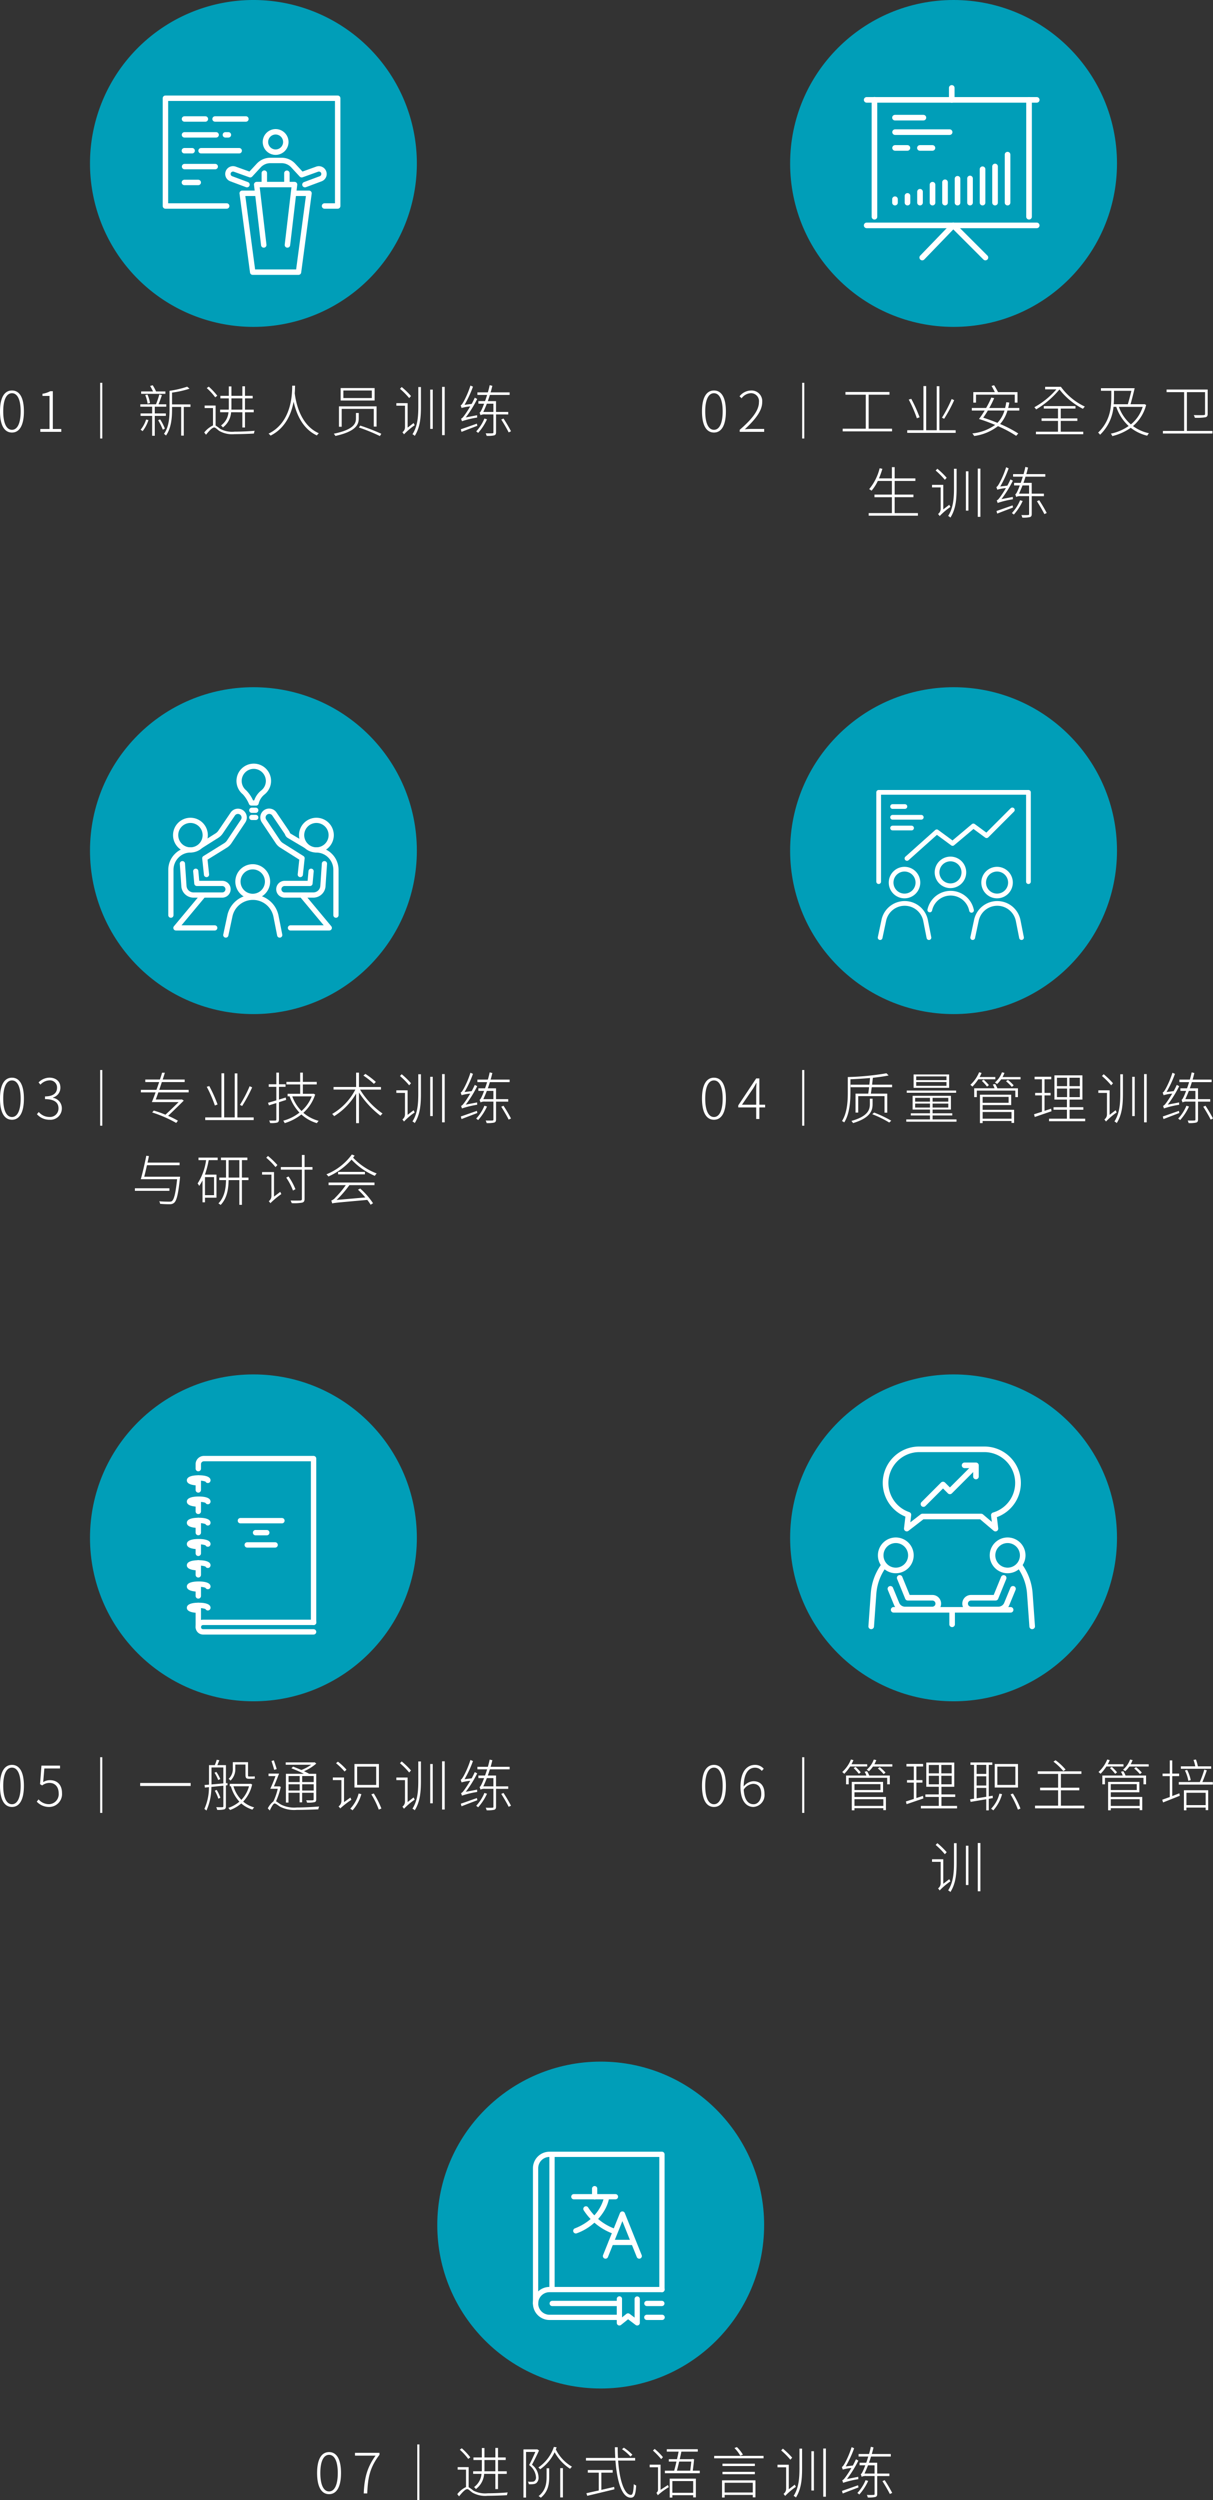 <svg xmlns="http://www.w3.org/2000/svg" width="326.58" height="673.05" viewBox="0 0 326.58 673.05"><rect x="0" y="0" width="326.58" height="673.05" fill="#333333" stroke="none"/><g id="&#x7EC4;_1480" data-name="&#x7EC4; 1480" transform="translate(-6876.77 -2699)"><path id="&#x8DEF;&#x5F84;_3426" data-name="&#x8DEF;&#x5F84; 3426" d="M44,0A44,44,0,1,1,0,44,44,44,0,0,1,44,0Z" transform="translate(6901 2699)" fill="#009eb8"></path><g id="&#x7EC4;_1368" data-name="&#x7EC4; 1368" transform="translate(6253.312 605.717)"><path id="&#x8DEF;&#x5F84;_942" data-name="&#x8DEF;&#x5F84; 942" d="M714.375,2149.471h-3.537a.731.731,0,1,1,0-1.463h2.805v-27.545h-44.91v27.545h15.754a.731.731,0,1,1,0,1.463H668a.732.732,0,0,1-.732-.731v-29.008A.732.732,0,0,1,668,2119h46.373a.732.732,0,0,1,.732.732v29.008A.732.732,0,0,1,714.375,2149.471Z" transform="translate(0 0)" fill="#fff"></path><g id="&#x7EC4;_869" data-name="&#x7EC4; 869" transform="translate(687.937 2142.239)"><path id="&#x8DEF;&#x5F84;_943" data-name="&#x8DEF;&#x5F84; 943" d="M724.149,2192.446H711.821a.732.732,0,0,1-.725-.635l-2.827-21.234a.731.731,0,0,1,.725-.828h4.039a.732.732,0,0,1,0,1.463h-3.2l2.633,19.771h11.047l2.633-19.771H722.95a.732.732,0,0,1,0-1.463h4.026a.731.731,0,0,1,.725.828l-2.828,21.234A.732.732,0,0,1,724.149,2192.446Z" transform="translate(-708.262 -2167.402)" fill="#fff"></path><path id="&#x8DEF;&#x5F84;_944" data-name="&#x8DEF;&#x5F84; 944" d="M725,2182.812a.8.8,0,0,1-.086,0,.732.732,0,0,1-.641-.812l1.813-15.438h-8.544l1.814,15.438a.731.731,0,1,1-1.453.171L716,2165.911a.731.731,0,0,1,.727-.817h10.189a.731.731,0,0,1,.726.817l-1.91,16.255A.731.731,0,0,1,725,2182.812Z" transform="translate(-712.095 -2165.094)" fill="#fff"></path></g><g id="&#x7EC4;_870" data-name="&#x7EC4; 870" transform="translate(684.079 2128.033)"><path id="&#x8DEF;&#x5F84;_945" data-name="&#x8DEF;&#x5F84; 945" d="M724.145,2143.865a3.474,3.474,0,1,1,3.474-3.474A3.478,3.478,0,0,1,724.145,2143.865Zm0-5.485a2.011,2.011,0,1,0,2.011,2.011A2.014,2.014,0,0,0,724.145,2138.38Z" transform="translate(-710.557 -2136.917)" fill="#fff"></path><path id="&#x8DEF;&#x5F84;_946" data-name="&#x8DEF;&#x5F84; 946" d="M722.094,2160.19a.731.731,0,0,1-.256-1.417l4.245-1.586a.644.644,0,0,0-.444-1.209l-4.172,1.5a.732.732,0,0,1-.785-.192l-2.292-2.481a3.508,3.508,0,0,0-2.57-1.125h-3.063a3.507,3.507,0,0,0-2.57,1.125l-2.292,2.481a.731.731,0,0,1-.785.192l-4.172-1.5a.644.644,0,0,0-.444,1.209l4.245,1.586a.731.731,0,0,1-.512,1.37l-4.245-1.586a2.107,2.107,0,0,1,1.451-3.956l3.717,1.337,1.964-2.125a4.974,4.974,0,0,1,3.644-1.595h3.063a4.974,4.974,0,0,1,3.644,1.595l1.964,2.125,3.717-1.337a2.107,2.107,0,0,1,1.45,3.956l-4.244,1.586A.732.732,0,0,1,722.094,2160.19Z" transform="translate(-700.609 -2144.503)" fill="#fff"></path></g><g id="&#x7EC4;_871" data-name="&#x7EC4; 871" transform="translate(693.889 2139.164)"><path id="&#x8DEF;&#x5F84;_947" data-name="&#x8DEF;&#x5F84; 947" d="M720.8,2163.339a.731.731,0,0,1-.731-.732v-2.882a.731.731,0,0,1,1.463,0v2.882A.731.731,0,0,1,720.8,2163.339Z" transform="translate(-720.069 -2158.995)" fill="#fff"></path><path id="&#x8DEF;&#x5F84;_948" data-name="&#x8DEF;&#x5F84; 948" d="M732.857,2163.339a.732.732,0,0,1-.732-.732v-2.882a.732.732,0,0,1,1.463,0v2.882A.732.732,0,0,1,732.857,2163.339Z" transform="translate(-726.047 -2158.995)" fill="#fff"></path></g><path id="&#x8DEF;&#x5F84;_949" data-name="&#x8DEF;&#x5F84; 949" d="M702.806,2131.541h-8.3a.731.731,0,1,1,0-1.463h8.3a.731.731,0,1,1,0,1.463Z" transform="translate(-13.142 -5.493)" fill="#fff"></path><path id="&#x8DEF;&#x5F84;_950" data-name="&#x8DEF;&#x5F84; 950" d="M683.794,2131.541h-5.621a.731.731,0,1,1,0-1.463h5.621a.731.731,0,1,1,0,1.463Z" transform="translate(-5.043 -5.493)" fill="#fff"></path><path id="&#x8DEF;&#x5F84;_951" data-name="&#x8DEF;&#x5F84; 951" d="M700.821,2140.013h-.812a.731.731,0,1,1,0-1.462h.812a.731.731,0,1,1,0,1.462Z" transform="translate(-15.87 -9.694)" fill="#fff"></path><path id="&#x8DEF;&#x5F84;_952" data-name="&#x8DEF;&#x5F84; 952" d="M686.689,2140.013h-8.516a.731.731,0,1,1,0-1.462h8.516a.731.731,0,1,1,0,1.462Z" transform="translate(-5.043 -9.694)" fill="#fff"></path><path id="&#x8DEF;&#x5F84;_953" data-name="&#x8DEF;&#x5F84; 953" d="M697.342,2148.486H687.09a.732.732,0,1,1,0-1.463h10.253a.732.732,0,0,1,0,1.463Z" transform="translate(-9.464 -13.895)" fill="#fff"></path><path id="&#x8DEF;&#x5F84;_954" data-name="&#x8DEF;&#x5F84; 954" d="M680.256,2148.486h-2.083a.732.732,0,1,1,0-1.463h2.083a.732.732,0,0,1,0,1.463Z" transform="translate(-5.043 -13.895)" fill="#fff"></path><path id="&#x8DEF;&#x5F84;_955" data-name="&#x8DEF;&#x5F84; 955" d="M686.467,2156.959h-8.294a.732.732,0,0,1,0-1.463h8.294a.732.732,0,0,1,0,1.463Z" transform="translate(-5.043 -18.096)" fill="#fff"></path><path id="&#x8DEF;&#x5F84;_956" data-name="&#x8DEF;&#x5F84; 956" d="M681.9,2165.432h-3.725a.732.732,0,1,1,0-1.463H681.9a.732.732,0,0,1,0,1.463Z" transform="translate(-5.043 -22.297)" fill="#fff"></path></g><path id="&#x8DEF;&#x5F84;_3427" data-name="&#x8DEF;&#x5F84; 3427" d="M5.495,17.195c1.98,0,3.21-1.86,3.21-5.7,0-3.8-1.23-5.625-3.21-5.625S2.27,7.7,2.27,11.495C2.27,15.335,3.5,17.195,5.495,17.195Zm0-.735c-1.425,0-2.355-1.65-2.355-4.965,0-3.255.93-4.89,2.355-4.89,1.41,0,2.34,1.635,2.34,4.89C7.835,14.81,6.9,16.46,5.495,16.46ZM13.13,17h5.64v-.765H16.49V6.065h-.7a6.278,6.278,0,0,1-2.085.69V7.34h1.9v8.9H13.13ZM29.24,3.8v15h.57V3.8ZM46.8,6.125h-2.52a12.262,12.262,0,0,0-.9-1.665l-.69.195c.255.435.57,1.005.78,1.47H40.28V6.77H46.8Zm-4.14,3.12a9.045,9.045,0,0,0-.69-2.28l-.6.135a9.563,9.563,0,0,1,.645,2.325Zm-1.05,4.44a8.419,8.419,0,0,1-1.485,2.76,3.1,3.1,0,0,1,.54.375,9.879,9.879,0,0,0,1.575-2.985Zm5.31-.975v-.66H43.94V10.235h3.09V9.59H44.945c.315-.72.645-1.68.915-2.475l-.69-.18a26.359,26.359,0,0,1-.9,2.655H40.055v.645h3.18V12.05h-3.12v.66h3.12v5.355h.705V12.71Zm-2.07,1.17a15.977,15.977,0,0,1,1.26,2.55l.555-.3a14.186,14.186,0,0,0-1.29-2.49Zm8.7-4.26H48.59V6.44A26.164,26.164,0,0,0,53.3,5.39l-.63-.54a27.31,27.31,0,0,1-4.755,1.11v5.07c0,2.025-.135,4.65-1.5,6.525a1.965,1.965,0,0,1,.54.45c1.44-1.98,1.635-4.86,1.635-6.975V10.3h2.46V18.02h.7V10.3h1.8ZM64.58,8h2.94v3.03H64.565c.015-.285.015-.54.015-.81Zm2.94,3.735v4.1h.705v-4.1H70.58v-.7H68.225V8h2.07V7.31h-2.07V4.745H67.52V7.31H64.58V4.775h-.705V7.31H61.61V8h2.265v2.22c0,.27,0,.525-.015.81H61.535v.7h2.25a4.894,4.894,0,0,1-2.01,3.555,2.126,2.126,0,0,1,.495.54,5.588,5.588,0,0,0,2.22-4.1ZM60.77,7.28a18.606,18.606,0,0,0-2.295-2.445l-.54.39a16,16,0,0,1,2.28,2.49Zm-.45,2.64H57.365V10.6h2.25v4.68A6.574,6.574,0,0,0,57.26,17.18l.48.6c.9-1.11,1.68-1.95,2.22-1.95.33,0,.795.54,1.38.945a7.01,7.01,0,0,0,4.08.855c1.35,0,4.155-.09,5.22-.165a3.457,3.457,0,0,1,.195-.75c-1.41.135-3.54.24-5.4.24a6.813,6.813,0,0,1-3.855-.735,13.9,13.9,0,0,0-1.26-.915ZM80.945,4.58c-.03,2.145-.06,9.825-6.375,12.915a3.07,3.07,0,0,1,.555.525c4.065-2.055,5.61-5.955,6.195-9.15.63,2.805,2.145,7.215,6.27,9.105a2.414,2.414,0,0,1,.525-.585c-5.4-2.4-6.285-9.255-6.495-10.755.075-.855.075-1.575.09-2.055Zm13.77,1.29h7.665V7.91H94.715Zm-.735-.645V8.57h9.15V5.225Zm4.125,6.705v1.425c0,1.305-.42,3.015-5.97,4.155a3.02,3.02,0,0,1,.435.6c5.73-1.26,6.285-3.2,6.285-4.74V11.93Zm.795,3.9a51.988,51.988,0,0,1,5.655,2.31l.375-.615a52.425,52.425,0,0,0-5.67-2.2Zm-5.37-5.685v5.49h.735V10.82h8.64v4.77h.75V10.145Zm19.4-2.775a21.752,21.752,0,0,0-2.505-2.43l-.465.48a20.277,20.277,0,0,1,2.475,2.5Zm-.915,8.505v-6.6h-3.03v.69h2.325V15.8a1.694,1.694,0,0,1-.705,1.32,3.718,3.718,0,0,1,.435.555,18.664,18.664,0,0,1,2.895-2.46,3.057,3.057,0,0,1-.3-.585Zm2.88-5.76c0,2.7-.165,5.34-1.575,7.545a1.828,1.828,0,0,1,.615.435c1.485-2.34,1.665-5.1,1.665-7.965V4.94h-.705Zm3.21,6.1h.675V5.63H118.1ZM121.295,4.9v12.99H122V4.9Zm6.375,8.22a30.037,30.037,0,0,0,3.075-4.965l-.645-.345c-.255.555-.54,1.14-.84,1.68l-1.92.24a28.884,28.884,0,0,0,2.265-4.89l-.675-.3a24.554,24.554,0,0,1-1.86,4.38c-.315.525-.54.9-.78.945.09.21.21.57.255.72a12.113,12.113,0,0,1,2.325-.435c-.63,1.095-1.245,1.98-1.485,2.31-.4.555-.72.96-.99.99a4.362,4.362,0,0,1,.24.7,24.206,24.206,0,0,1,4.11-.99,4.366,4.366,0,0,1-.015-.63Zm3,1.68c-1.635.57-3.255,1.155-4.335,1.515l.195.7c1.17-.465,2.73-1.05,4.245-1.635Zm2.025-1.38a11.667,11.667,0,0,1-2.22,3.465,3.491,3.491,0,0,1,.525.405,14.25,14.25,0,0,0,2.385-3.66Zm-.3-1.77c.315-.675.645-1.425.945-2.22h1.77v2.22Zm6.705.675v-.675h-3.285V8.735H133.6c.2-.54.39-1.11.555-1.665h5.325V6.38H134.36c.18-.585.33-1.17.465-1.77l-.72-.165c-.12.645-.3,1.305-.48,1.935h-2.82v.69h2.61c-.18.6-.375,1.17-.555,1.665h-1.785v.69h1.53c-.165.465-.315.825-.4,1.035-.33.75-.585,1.3-.825,1.365a5.037,5.037,0,0,1,.255.7,2.343,2.343,0,0,1,1.275-.21h2.205v4.815c0,.195-.06.255-.285.27-.21.015-.93.03-1.8,0a2.575,2.575,0,0,1,.255.69,8.22,8.22,0,0,0,2.055-.135c.345-.135.48-.33.48-.84v-4.8Zm-1.875,1.365c.72,1.125,1.59,2.625,1.995,3.465l.63-.3a38.661,38.661,0,0,0-2.025-3.435Z" transform="translate(6874.5 2798.25)" fill="#fff"></path><path id="&#x8DEF;&#x5F84;_3428" data-name="&#x8DEF;&#x5F84; 3428" d="M5.495,17.195c1.98,0,3.21-1.86,3.21-5.7,0-3.8-1.23-5.625-3.21-5.625S2.27,7.7,2.27,11.495C2.27,15.335,3.5,17.195,5.495,17.195Zm0-.735c-1.425,0-2.355-1.65-2.355-4.965,0-3.255.93-4.89,2.355-4.89,1.41,0,2.34,1.635,2.34,4.89C7.835,14.81,6.9,16.46,5.495,16.46Zm6.93.54H19.01v-.78H15.6c-.57,0-1.2.045-1.8.09,2.91-2.715,4.68-5.01,4.68-7.3a2.865,2.865,0,0,0-3.03-3.135A4.02,4.02,0,0,0,12.38,7.445l.555.525A3.258,3.258,0,0,1,15.365,6.6,2.149,2.149,0,0,1,17.6,9.035c0,1.98-1.47,4.23-5.175,7.425ZM29.24,3.8v15h.57V3.8Zm17.9,12.36V7.01h5.61V6.275H40.895V7.01H46.37v9.15H40.145v.72h13.29v-.72Zm22.35-7.995a35.343,35.343,0,0,1-2.61,5.025l.585.3a40.426,40.426,0,0,0,2.7-5.01Zm-8.64,4.92A37.717,37.717,0,0,0,58.61,8.12l-.675.2a34.723,34.723,0,0,1,2.19,5.04Zm5.34,3.48V4.715h-.72v11.85H62.63V4.685h-.735v11.88H57.53v.72H70.565v-.72Zm9.855-9.57H86.48V9.14h.735V6.305h-5.25c-.255-.51-.675-1.26-1.05-1.845l-.69.195c.315.51.645,1.155.885,1.65H75.32V9.14h.72Zm7.665,4.275a8.147,8.147,0,0,1-1.9,3.315c-1.26-.525-2.58-.99-3.825-1.4a20.41,20.41,0,0,0,1.245-1.92Zm3.99,0v-.69H84.71c.105-.45.21-.945.3-1.455l-.81-.1c-.09.555-.195,1.08-.315,1.56H79.61a24.209,24.209,0,0,0,1.32-2.655l-.765-.15A23.136,23.136,0,0,1,78.77,10.58H74.915v.69H78.38a26,26,0,0,1-1.53,2.28c1.4.42,2.9.99,4.35,1.59a12.8,12.8,0,0,1-6.15,2.295,2.948,2.948,0,0,1,.495.69A13.3,13.3,0,0,0,81.95,15.47a31.274,31.274,0,0,1,4.9,2.61l.57-.63a31.537,31.537,0,0,0-4.89-2.55,9.372,9.372,0,0,0,1.98-3.63Zm11.16,2.79h4.47v-.675h-4.47v-2.64h3.96V10.07h-8.52v.675H98.12v2.64H93.695v.675H98.12v2.91H92.18v.675h12.735V16.97h-6.06Zm-4.2-9.18v.69h3.03a21.8,21.8,0,0,1-5.94,4.815,2.491,2.491,0,0,1,.48.585A24.208,24.208,0,0,0,98.51,5.585a18.7,18.7,0,0,0,6.315,5.22,5.012,5.012,0,0,1,.525-.6A16.757,16.757,0,0,1,98.9,4.88Zm26.265,5.4a9.959,9.959,0,0,1-3.18,4.725,11.267,11.267,0,0,1-3.24-4.725Zm-7.725-4.32h4.68c-.285,1.2-.645,2.595-.96,3.615H113.12c.06-.75.075-1.455.075-2.13Zm8.19,3.585-.15.03H117.65c.33-1.185.795-2.955,1.11-4.32h-9.075v.7h2.79v1.5c0,2.8-.21,6.525-3.555,9.765a2.377,2.377,0,0,1,.525.57,11.924,11.924,0,0,0,3.615-7.515h.75a12.261,12.261,0,0,0,3.33,5.16,12.776,12.776,0,0,1-4.8,2.055,2.525,2.525,0,0,1,.4.66,14.421,14.421,0,0,0,4.965-2.235,11.584,11.584,0,0,0,4.425,2.13,3.368,3.368,0,0,1,.48-.66,11.205,11.205,0,0,1-4.3-1.935,11.033,11.033,0,0,0,3.54-5.685Zm11.43,7.215V6.32h4.89v5.835c0,.255-.075.33-.39.345-.33.03-1.35.03-2.655,0a2.94,2.94,0,0,1,.3.72,15.323,15.323,0,0,0,2.85-.135c.465-.135.6-.375.6-.93V5.615H127.355v.7h4.725V16.76h-5.715v.7H139.7v-.7ZM54.14,38.88V34.6h5.055v-.7H54.14V30.225h5.58v-.69H54.14v-3.03H53.4v3.03h-3.48a23.835,23.835,0,0,0,.915-2.58l-.735-.15a13.992,13.992,0,0,1-2.82,5.625c.18.1.51.315.645.42a11.785,11.785,0,0,0,1.68-2.625H53.4V33.9H48.71v.7H53.4V38.88H47.15v.7H60.4v-.7Zm14.01-9.51a21.752,21.752,0,0,0-2.505-2.43l-.465.48a20.277,20.277,0,0,1,2.475,2.5Zm-.915,8.505v-6.6h-3.03v.69H66.53V37.8a1.694,1.694,0,0,1-.705,1.32,3.718,3.718,0,0,1,.435.555,18.665,18.665,0,0,1,2.895-2.46,3.057,3.057,0,0,1-.3-.585Zm2.88-5.76c0,2.7-.165,5.34-1.575,7.545a1.828,1.828,0,0,1,.615.435c1.485-2.34,1.665-5.1,1.665-7.965V26.94h-.705Zm3.21,6.1H74V27.63h-.675ZM76.52,26.9v12.99h.705V26.9Zm6.375,8.22A30.038,30.038,0,0,0,85.97,30.15l-.645-.345c-.255.555-.54,1.14-.84,1.68l-1.92.24a28.886,28.886,0,0,0,2.265-4.89l-.675-.3a24.554,24.554,0,0,1-1.86,4.38c-.315.525-.54.9-.78.945.09.21.21.57.255.72a12.112,12.112,0,0,1,2.325-.435c-.63,1.095-1.245,1.98-1.485,2.31-.4.555-.72.96-.99.99a4.362,4.362,0,0,1,.24.705,24.206,24.206,0,0,1,4.11-.99,4.366,4.366,0,0,1-.015-.63Zm3,1.68c-1.635.57-3.255,1.155-4.335,1.515l.195.7c1.17-.465,2.73-1.05,4.245-1.635Zm2.025-1.38A11.666,11.666,0,0,1,85.7,38.88a3.49,3.49,0,0,1,.525.4,14.251,14.251,0,0,0,2.385-3.66Zm-.3-1.77c.315-.675.645-1.425.945-2.22h1.77v2.22Zm6.7.675v-.675H91.04v-2.91H88.82c.195-.54.39-1.11.555-1.665H94.7v-.69H89.585c.18-.585.33-1.17.465-1.77l-.72-.165c-.12.645-.3,1.305-.48,1.935H86.03v.69h2.61c-.18.6-.375,1.17-.555,1.665H86.3v.69h1.53c-.165.465-.315.825-.4,1.035-.33.75-.585,1.305-.825,1.365a5.037,5.037,0,0,1,.255.7,2.343,2.343,0,0,1,1.275-.21h2.205v4.815c0,.2-.06.255-.285.27s-.93.03-1.8,0a2.575,2.575,0,0,1,.255.69,8.22,8.22,0,0,0,2.055-.135c.345-.135.48-.33.48-.84v-4.8ZM92.45,35.685c.72,1.125,1.59,2.625,2,3.465l.63-.3a38.662,38.662,0,0,0-2.025-3.435Z" transform="translate(7063.5 2798.25)" fill="#fff"></path><g id="&#x7EC4;_1369" data-name="&#x7EC4; 1369" transform="translate(6832.5 1214.25)"><circle id="&#x692D;&#x5706;_161" data-name="&#x692D;&#x5706; 161" cx="44" cy="44" r="44" transform="translate(257 1484.75)" fill="#009eb8"></circle><g id="&#x7EC4;_1370" data-name="&#x7EC4; 1370" transform="translate(-525.616 -611.555)"><path id="&#x8DEF;&#x5F84;_957" data-name="&#x8DEF;&#x5F84; 957" d="M849.034,2127.224H803.2a.756.756,0,0,1,0-1.511h45.836a.756.756,0,0,1,0,1.511Z" transform="translate(0 -3.276)" fill="#fff"></path><path id="&#x8DEF;&#x5F84;_958" data-name="&#x8DEF;&#x5F84; 958" d="M849.034,2195.648H803.2a.756.756,0,0,1,0-1.511h45.836a.756.756,0,0,1,0,1.511Z" transform="translate(0 -37.909)" fill="#fff"></path><path id="&#x8DEF;&#x5F84;_959" data-name="&#x8DEF;&#x5F84; 959" d="M807.5,2158.685a.756.756,0,0,1-.756-.756v-31.461a.756.756,0,1,1,1.511,0v31.461A.756.756,0,0,1,807.5,2158.685Z" transform="translate(-2.179 -3.276)" fill="#fff"></path><path id="&#x8DEF;&#x5F84;_960" data-name="&#x8DEF;&#x5F84; 960" d="M891.773,2158.685a.756.756,0,0,1-.756-.756v-31.461a.756.756,0,0,1,1.512,0v31.461A.756.756,0,0,1,891.773,2158.685Z" transform="translate(-44.833 -3.276)" fill="#fff"></path><path id="&#x8DEF;&#x5F84;_961" data-name="&#x8DEF;&#x5F84; 961" d="M818.692,2182.326a.756.756,0,0,1-.756-.756v-.892a.756.756,0,1,1,1.511,0v.892A.756.756,0,0,1,818.692,2182.326Z" transform="translate(-7.842 -30.714)" fill="#fff"></path><path id="&#x8DEF;&#x5F84;_962" data-name="&#x8DEF;&#x5F84; 962" d="M825.511,2181.411a.756.756,0,0,1-.756-.756v-1.785a.756.756,0,1,1,1.511,0v1.785A.756.756,0,0,1,825.511,2181.411Z" transform="translate(-11.294 -29.8)" fill="#fff"></path><path id="&#x8DEF;&#x5F84;_963" data-name="&#x8DEF;&#x5F84; 963" d="M832.329,2180.243a.756.756,0,0,1-.756-.756v-2.925a.756.756,0,0,1,1.512,0v2.925A.756.756,0,0,1,832.329,2180.243Z" transform="translate(-14.745 -28.632)" fill="#fff"></path><path id="&#x8DEF;&#x5F84;_964" data-name="&#x8DEF;&#x5F84; 964" d="M839.148,2178.323a.756.756,0,0,1-.756-.756v-4.8a.756.756,0,1,1,1.511,0v4.8A.755.755,0,0,1,839.148,2178.323Z" transform="translate(-18.196 -26.711)" fill="#fff"></path><path id="&#x8DEF;&#x5F84;_965" data-name="&#x8DEF;&#x5F84; 965" d="M845.967,2177.6a.755.755,0,0,1-.756-.755v-5.5a.756.756,0,0,1,1.511,0v5.5A.755.755,0,0,1,845.967,2177.6Z" transform="translate(-21.648 -25.992)" fill="#fff"></path><path id="&#x8DEF;&#x5F84;_966" data-name="&#x8DEF;&#x5F84; 966" d="M852.786,2176.688a.756.756,0,0,1-.756-.756v-6.393a.756.756,0,1,1,1.511,0v6.393A.756.756,0,0,1,852.786,2176.688Z" transform="translate(-25.099 -25.077)" fill="#fff"></path><path id="&#x8DEF;&#x5F84;_967" data-name="&#x8DEF;&#x5F84; 967" d="M849.638,2123.948a.756.756,0,0,1-.756-.756V2120a.756.756,0,1,1,1.511,0v3.2A.756.756,0,0,1,849.638,2123.948Z" transform="translate(-23.506)" fill="#fff"></path><path id="&#x8DEF;&#x5F84;_968" data-name="&#x8DEF;&#x5F84; 968" d="M859.6,2176.6a.755.755,0,0,1-.756-.755v-6.475a.756.756,0,1,1,1.511,0v6.475A.755.755,0,0,1,859.6,2176.6Z" transform="translate(-28.551 -24.992)" fill="#fff"></path><path id="&#x8DEF;&#x5F84;_969" data-name="&#x8DEF;&#x5F84; 969" d="M866.423,2174.054a.756.756,0,0,1-.756-.756v-8.962a.756.756,0,1,1,1.511,0v8.962A.756.756,0,0,1,866.423,2174.054Z" transform="translate(-32.002 -22.443)" fill="#fff"></path><path id="&#x8DEF;&#x5F84;_970" data-name="&#x8DEF;&#x5F84; 970" d="M873.242,2173.237a.755.755,0,0,1-.756-.755v-9.76a.756.756,0,0,1,1.511,0v9.76A.755.755,0,0,1,873.242,2173.237Z" transform="translate(-35.453 -21.626)" fill="#fff"></path><path id="&#x8DEF;&#x5F84;_971" data-name="&#x8DEF;&#x5F84; 971" d="M880.061,2169.967a.755.755,0,0,1-.756-.755v-12.95a.756.756,0,0,1,1.511,0v12.95A.756.756,0,0,1,880.061,2169.967Z" transform="translate(-38.905 -18.356)" fill="#fff"></path><path id="&#x8DEF;&#x5F84;_972" data-name="&#x8DEF;&#x5F84; 972" d="M826.337,2136.92h-7.645a.756.756,0,0,1,0-1.512h7.645a.756.756,0,0,1,0,1.512Z" transform="translate(-7.842 -8.183)" fill="#fff"></path><path id="&#x8DEF;&#x5F84;_973" data-name="&#x8DEF;&#x5F84; 973" d="M822.059,2153.425h-3.367a.756.756,0,0,1,0-1.511h3.367a.756.756,0,0,1,0,1.511Z" transform="translate(-7.842 -16.538)" fill="#fff"></path><path id="&#x8DEF;&#x5F84;_974" data-name="&#x8DEF;&#x5F84; 974" d="M835.7,2153.425h-3.367a.756.756,0,1,1,0-1.511H835.7a.756.756,0,0,1,0,1.511Z" transform="translate(-14.745 -16.538)" fill="#fff"></path><path id="&#x8DEF;&#x5F84;_975" data-name="&#x8DEF;&#x5F84; 975" d="M833.426,2144.815H818.692a.756.756,0,0,1,0-1.511h14.734a.756.756,0,0,1,0,1.511Z" transform="translate(-7.842 -12.18)" fill="#fff"></path><path id="&#x8DEF;&#x5F84;_976" data-name="&#x8DEF;&#x5F84; 976" d="M850.556,2204.305a.753.753,0,0,1-.534-.221l-8.113-8.113-7.816,8.1a.755.755,0,1,1-1.088-1.049l8.349-8.658a.757.757,0,0,1,.537-.231.74.74,0,0,1,.541.221l8.658,8.657a.756.756,0,0,1-.534,1.29Z" transform="translate(-15.362 -37.909)" fill="#fff"></path></g></g><path id="&#x8DEF;&#x5F84;_3429" data-name="&#x8DEF;&#x5F84; 3429" d="M5.495,17.195c1.98,0,3.21-1.86,3.21-5.7,0-3.8-1.23-5.625-3.21-5.625S2.27,7.7,2.27,11.495C2.27,15.335,3.5,17.195,5.495,17.195Zm0-.735c-1.425,0-2.355-1.65-2.355-4.965,0-3.255.93-4.89,2.355-4.89,1.41,0,2.34,1.635,2.34,4.89C7.835,14.81,6.9,16.46,5.495,16.46Zm10.125.735a3.058,3.058,0,0,0,3.3-3.09,2.85,2.85,0,0,0-2.4-2.82V11.21a2.729,2.729,0,0,0,2.01-2.7c0-1.7-1.275-2.64-2.955-2.655a4.248,4.248,0,0,0-2.925,1.29l.51.6a3.431,3.431,0,0,1,2.4-1.155,1.915,1.915,0,0,1,2.07,1.98c0,1.3-.84,2.34-3.24,2.34v.735c2.61,0,3.63.99,3.63,2.46a2.276,2.276,0,0,1-2.43,2.34,3.74,3.74,0,0,1-2.88-1.335l-.495.585A4.422,4.422,0,0,0,15.62,17.195ZM29.24,3.8v15h.57V3.8ZM53.06,9.83V9.14H45.14c.24-.69.48-1.4.7-2.085h6.15v-.69H46.07c.21-.63.42-1.245.585-1.83H45.9c-.15.57-.345,1.185-.57,1.83H41.39v.69h3.735c-.24.69-.48,1.395-.735,2.085H40.2v.69h3.96c-.36.975-.7,1.89-1.005,2.61h7.2c-.96.96-2.34,2.3-3.54,3.39a32.856,32.856,0,0,0-3.135-1.11l-.435.51a34.375,34.375,0,0,1,6.465,2.82l.465-.6a22.808,22.808,0,0,0-2.64-1.305c1.425-1.365,3.09-2.985,4.215-4.11L51.2,11.7l-.12.045H44.21c.21-.57.45-1.23.69-1.92ZM69.485,8.165a35.343,35.343,0,0,1-2.61,5.025l.585.3a40.426,40.426,0,0,0,2.7-5.01Zm-8.64,4.92A37.717,37.717,0,0,0,58.61,8.12l-.675.2a34.723,34.723,0,0,1,2.19,5.04Zm5.34,3.48V4.715h-.72v11.85H62.63V4.685h-.735v11.88H57.53v.72H70.565v-.72Zm13.02-5.355c-.6.18-1.23.375-1.83.555V8.33h1.77V7.64h-1.77V4.505H76.67V7.64H74.615v.69H76.67v3.645c-.84.255-1.62.48-2.235.645l.24.7c.6-.18,1.275-.4,1.995-.615v4.41c0,.225-.09.3-.3.3-.18.015-.84.015-1.62,0a3.212,3.212,0,0,1,.24.66,6.489,6.489,0,0,0,1.92-.12c.315-.135.465-.33.465-.855v-4.62c.63-.21,1.275-.42,1.92-.615Zm7-.315a10.2,10.2,0,0,1-2.76,3.945A10.782,10.782,0,0,1,80.96,10.9Zm.465-.72-.15.03H83.81V7.685h3.735v-.69H83.81V4.505h-.72v2.49H79.385v.69H83.09V10.2H79.7v.69h.54a12.045,12.045,0,0,0,2.655,4.38A12.056,12.056,0,0,1,78.53,17.45a3.189,3.189,0,0,1,.39.66,13.753,13.753,0,0,0,4.5-2.34,10.466,10.466,0,0,0,4.17,2.34,2.719,2.719,0,0,1,.48-.615,10.368,10.368,0,0,1-4.125-2.175,11.132,11.132,0,0,0,3.18-4.92ZM103.46,7.01a21.507,21.507,0,0,0-2.82-2.16l-.525.45a21.775,21.775,0,0,1,2.82,2.235Zm1.38,2.07v-.7H98.915V4.52H98.15V8.375H92.075v.7H97.94a16.079,16.079,0,0,1-6.24,6.555,4.068,4.068,0,0,1,.54.6,17.593,17.593,0,0,0,5.91-6.09V18.11h.765V9.86a24.666,24.666,0,0,0,5.79,6.255,5.26,5.26,0,0,1,.555-.6A21.36,21.36,0,0,1,99.215,9.08Zm8.085-1.71a21.752,21.752,0,0,0-2.505-2.43l-.465.48a20.277,20.277,0,0,1,2.475,2.5Zm-.915,8.505v-6.6h-3.03v.69h2.325V15.8a1.694,1.694,0,0,1-.705,1.32,3.718,3.718,0,0,1,.435.555,18.664,18.664,0,0,1,2.895-2.46,3.057,3.057,0,0,1-.3-.585Zm2.88-5.76c0,2.7-.165,5.34-1.575,7.545a1.828,1.828,0,0,1,.615.435c1.485-2.34,1.665-5.1,1.665-7.965V4.94h-.705Zm3.21,6.1h.675V5.63H118.1ZM121.295,4.9v12.99H122V4.9Zm6.375,8.22a30.037,30.037,0,0,0,3.075-4.965l-.645-.345c-.255.555-.54,1.14-.84,1.68l-1.92.24a28.884,28.884,0,0,0,2.265-4.89l-.675-.3a24.554,24.554,0,0,1-1.86,4.38c-.315.525-.54.9-.78.945.09.21.21.57.255.72a12.113,12.113,0,0,1,2.325-.435c-.63,1.095-1.245,1.98-1.485,2.31-.4.555-.72.96-.99.99a4.362,4.362,0,0,1,.24.7,24.206,24.206,0,0,1,4.11-.99,4.366,4.366,0,0,1-.015-.63Zm3,1.68c-1.635.57-3.255,1.155-4.335,1.515l.195.7c1.17-.465,2.73-1.05,4.245-1.635Zm2.025-1.38a11.667,11.667,0,0,1-2.22,3.465,3.491,3.491,0,0,1,.525.405,14.25,14.25,0,0,0,2.385-3.66Zm-.3-1.77c.315-.675.645-1.425.945-2.22h1.77v2.22Zm6.705.675v-.675h-3.285V8.735H133.6c.2-.54.39-1.11.555-1.665h5.325V6.38H134.36c.18-.585.33-1.17.465-1.77l-.72-.165c-.12.645-.3,1.305-.48,1.935h-2.82v.69h2.61c-.18.6-.375,1.17-.555,1.665h-1.785v.69h1.53c-.165.465-.315.825-.4,1.035-.33.75-.585,1.3-.825,1.365a5.037,5.037,0,0,1,.255.7,2.343,2.343,0,0,1,1.275-.21h2.205v4.815c0,.195-.06.255-.285.27-.21.015-.93.03-1.8,0a2.575,2.575,0,0,1,.255.69,8.22,8.22,0,0,0,2.055-.135c.345-.135.48-.33.48-.84v-4.8Zm-1.875,1.365c.72,1.125,1.59,2.625,1.995,3.465l.63-.3a38.661,38.661,0,0,0-2.025-3.435ZM47.885,35.64h-9.3v.69h9.3ZM41.1,32.52c.24-.885.495-1.98.735-3.09h8.79v-.7H41.99c.135-.615.27-1.2.375-1.755l-.705-.09c-.39,1.95-1.02,4.725-1.485,6.315h9.78c-.405,3.8-.81,5.4-1.38,5.88-.18.15-.375.165-.765.165-.405,0-1.53,0-2.685-.105a1.392,1.392,0,0,1,.255.69c1.05.09,2.115.12,2.61.1a1.622,1.622,0,0,0,1.185-.4c.675-.63,1.08-2.31,1.545-6.63.015-.1.03-.375.03-.375Zm18.8.12V37.5H57.455V32.64Zm-4.185-4.575h2.04a15.366,15.366,0,0,1-2.28,6.285,2.442,2.442,0,0,1,.42.66,11.343,11.343,0,0,0,.9-1.5v5.91h.66V38.175h3.1v-6.21H57.44a24.262,24.262,0,0,0,1.02-3.9h2.415V27.39h-5.16Zm8.1,4.695V28.065H66.71V32.76Zm5.355,0H67.4V28.065h1.47v-.69H61.76v.69h1.365V32.76H61.31v.69h1.815c-.045,2.145-.36,4.515-2.055,6.27a2.521,2.521,0,0,1,.6.42c1.77-1.86,2.1-4.335,2.145-6.69H66.71V40.1h.69V33.45h1.77Zm7.785-3.375A22.264,22.264,0,0,0,74.42,26.94l-.465.48a19.5,19.5,0,0,1,2.49,2.52Zm-.915,8.5V31.275H72.83v.69h2.52V37.8a1.7,1.7,0,0,1-.72,1.32,2.534,2.534,0,0,1,.435.555V39.66A21.47,21.47,0,0,1,78.02,37.2a3.784,3.784,0,0,1-.285-.6ZM86.4,29.925h-2.13V26.67h-.72v3.255h-5.67v.7h5.67v7.89c0,.3-.135.4-.435.42-.315.015-1.365.03-2.61,0a3.97,3.97,0,0,1,.3.705,12.018,12.018,0,0,0,2.82-.135c.42-.12.645-.36.645-.99V30.63H86.4Zm-4.59,5.97a17.061,17.061,0,0,0-1.86-3.435l-.615.315a16.21,16.21,0,0,1,1.815,3.48Zm8.925-1.1h4.635a25.251,25.251,0,0,1-2.805,3.345,2.6,2.6,0,0,1-1.1.81,7.782,7.782,0,0,1,.255.78c.465-.165,1.185-.225,9.435-.96a12.18,12.18,0,0,1,.9,1.305l.645-.405a19.916,19.916,0,0,0-3.45-3.96l-.6.315a21.96,21.96,0,0,1,1.98,2.085l-7.74.675a29.349,29.349,0,0,0,3.45-3.99h6.75v-.7H90.74Zm2.565-3.57v.675h7.215V31.23Zm3.705-4.68a15.739,15.739,0,0,1-6.855,5.34,2.846,2.846,0,0,1,.54.585A18.01,18.01,0,0,0,96.92,27.93a18.186,18.186,0,0,0,6.255,4.365,5.061,5.061,0,0,1,.51-.645A16.865,16.865,0,0,1,97.34,27.4c.135-.18.27-.36.405-.555Z" transform="translate(6874.5 2983.25)" fill="#fff"></path><path id="&#x8DEF;&#x5F84;_3430" data-name="&#x8DEF;&#x5F84; 3430" d="M5.495,17.195c1.98,0,3.21-1.86,3.21-5.7,0-3.8-1.23-5.625-3.21-5.625S2.27,7.7,2.27,11.495C2.27,15.335,3.5,17.195,5.495,17.195Zm0-.735c-1.425,0-2.355-1.65-2.355-4.965,0-3.255.93-4.89,2.355-4.89,1.41,0,2.34,1.635,2.34,4.89C7.835,14.81,6.9,16.46,5.495,16.46Zm7.545-3.315L16.01,8.81c.315-.495.615-1.02.87-1.515h.075c-.045.51-.09,1.32-.09,1.815v4.035Zm6.225,0H17.72V6.065h-.855l-4.83,7.26v.555h4.83V17h.855V13.88h1.545ZM29.24,3.8v15h.57V3.8ZM48.2,11.525h-.735V12.98c0,1.35-.33,3.24-4.965,4.53a5.521,5.521,0,0,1,.45.585c4.815-1.455,5.25-3.54,5.25-5.1Zm-.09,4.17a29.578,29.578,0,0,1,4.575,2.25l.54-.495a32.415,32.415,0,0,0-4.6-2.19ZM48.065,7.76c.075-.645.15-1.29.21-1.86,1.62-.18,3.1-.39,4.245-.63l-.585-.585A72.6,72.6,0,0,1,41.525,5.7v4.14c0,2.28-.135,5.43-1.56,7.71a2.654,2.654,0,0,1,.6.36c1.47-2.325,1.665-5.7,1.665-8.07V6.305c1.71-.075,3.54-.2,5.28-.345-.045.555-.1,1.185-.18,1.8H42.29v.675h4.965c-.06.63-.15,1.23-.225,1.725H43.61v5.1h.72V10.835h7.08V15.29h.735V10.16h-4.41c.075-.495.165-1.095.24-1.725H53.45V7.76ZM68.09,6.53H59.945v-1H68.09Zm0,1.53H59.945V7.04H68.09ZM68.81,5H59.24V8.6h9.57Zm1.875,4.335H57.395v.6h13.29ZM59.66,13.91V12.845h3.99V13.91Zm0-2.61h3.99v1.02H59.66Zm8.925,1.02h-4.23V11.3h4.23Zm0,1.59h-4.23V12.845h4.23ZM64.355,17.1V16.04H69.65v-.585H64.355V14.45H69.29v-3.7H58.97v3.7h4.68v1.005H58.49v.585h5.16V17.1H57.275v.615H70.79V17.1Zm16.89-10.8V5.69h-4.23a9.094,9.094,0,0,0,.525-1.1l-.66-.18A9.3,9.3,0,0,1,74.525,7.79a6.1,6.1,0,0,1,.555.48,12.71,12.71,0,0,0,1.575-1.965Zm-3.645.42A14.042,14.042,0,0,1,79.01,8.27l.51-.4a15.7,15.7,0,0,0-1.41-1.47Zm8,8.385v1.8h-7.77v-1.8Zm-.78-4.065v1.59h-6.99v-1.59Zm-6.99,2.2H85.52V10.445H77.105v7.65h.72v-.57H85.6v.525H86.3V14.51H77.825Zm2.73-5.535a5.718,5.718,0,0,1,.48,1.02H75.56V11.1h.7V9.35H86.63V11.1h.7V8.735H81.8a6.181,6.181,0,0,0-.6-1.17Zm5.625.225a12.458,12.458,0,0,0-1.56-1.47l-.5.36a13.839,13.839,0,0,1,1.56,1.53ZM83.195,5.7a10.789,10.789,0,0,0,.51-1.125l-.675-.15a6.477,6.477,0,0,1-1.9,2.73,4.934,4.934,0,0,1,.585.42,7.033,7.033,0,0,0,1.1-1.26h5.22V5.7ZM96.26,14.21c-.585.21-1.2.4-1.77.585V10.64h1.635V9.965H94.49V6.305h1.815v-.69H91.82v.69H93.8v3.66H91.97v.675H93.8v4.4c-.81.255-1.545.495-2.13.675l.195.735c1.26-.435,2.925-1.005,4.515-1.545ZM97.835,8.8h2.73V11.1h-2.73Zm0-2.91h2.73V8.15h-2.73ZM104,8.15h-2.79V5.885H104Zm0,2.955h-2.79V8.8H104Zm-2.76,5.805V14.495h3.7V13.82h-3.7V11.765h3.45V5.24H97.16v6.525h3.36V13.82h-3.6v.675h3.6V16.91H95.705v.675h9.735V16.91Zm11.685-9.54a21.752,21.752,0,0,0-2.505-2.43l-.465.48a20.277,20.277,0,0,1,2.475,2.5Zm-.915,8.505v-6.6h-3.03v.69h2.325V15.8a1.694,1.694,0,0,1-.705,1.32,3.718,3.718,0,0,1,.435.555,18.664,18.664,0,0,1,2.895-2.46,3.057,3.057,0,0,1-.3-.585Zm2.88-5.76c0,2.7-.165,5.34-1.575,7.545a1.828,1.828,0,0,1,.615.435c1.485-2.34,1.665-5.1,1.665-7.965V4.94h-.705Zm3.21,6.1h.675V5.63H118.1ZM121.295,4.9v12.99H122V4.9Zm6.375,8.22a30.037,30.037,0,0,0,3.075-4.965l-.645-.345c-.255.555-.54,1.14-.84,1.68l-1.92.24a28.884,28.884,0,0,0,2.265-4.89l-.675-.3a24.554,24.554,0,0,1-1.86,4.38c-.315.525-.54.9-.78.945.09.21.21.57.255.72a12.113,12.113,0,0,1,2.325-.435c-.63,1.095-1.245,1.98-1.485,2.31-.4.555-.72.96-.99.99a4.362,4.362,0,0,1,.24.7,24.206,24.206,0,0,1,4.11-.99,4.366,4.366,0,0,1-.015-.63Zm3,1.68c-1.635.57-3.255,1.155-4.335,1.515l.195.7c1.17-.465,2.73-1.05,4.245-1.635Zm2.025-1.38a11.667,11.667,0,0,1-2.22,3.465,3.491,3.491,0,0,1,.525.405,14.25,14.25,0,0,0,2.385-3.66Zm-.3-1.77c.315-.675.645-1.425.945-2.22h1.77v2.22Zm6.705.675v-.675h-3.285V8.735H133.6c.2-.54.39-1.11.555-1.665h5.325V6.38H134.36c.18-.585.33-1.17.465-1.77l-.72-.165c-.12.645-.3,1.305-.48,1.935h-2.82v.69h2.61c-.18.6-.375,1.17-.555,1.665h-1.785v.69h1.53c-.165.465-.315.825-.4,1.035-.33.75-.585,1.3-.825,1.365a5.037,5.037,0,0,1,.255.7,2.343,2.343,0,0,1,1.275-.21h2.205v4.815c0,.195-.06.255-.285.27-.21.015-.93.03-1.8,0a2.575,2.575,0,0,1,.255.69,8.22,8.22,0,0,0,2.055-.135c.345-.135.48-.33.48-.84v-4.8Zm-1.875,1.365c.72,1.125,1.59,2.625,1.995,3.465l.63-.3a38.661,38.661,0,0,0-2.025-3.435Z" transform="translate(7063.5 2983.25)" fill="#fff"></path><g id="&#x7EC4;_1375" data-name="&#x7EC4; 1375" transform="translate(5798.5 440.25)"><circle id="&#x692D;&#x5706;_89" data-name="&#x692D;&#x5706; 89" cx="44" cy="44" r="44" transform="translate(1102.5 2443.75)" fill="#009eb8"></circle><g id="&#x7EC4;_888" data-name="&#x7EC4; 888" transform="translate(176.016 344.325)"><g id="&#x7EC4;_885" data-name="&#x7EC4; 885" transform="translate(947.562 2132.12)"><g id="&#x7EC4;_876" data-name="&#x7EC4; 876" transform="translate(14.788 14.949)"><g id="&#x7EC4;_875" data-name="&#x7EC4; 875" transform="translate(3.263)"><g id="&#x7EC4;_874" data-name="&#x7EC4; 874"><path id="&#x8DEF;&#x5F84;_977" data-name="&#x8DEF;&#x5F84; 977" d="M990.555,2186.814a4.683,4.683,0,1,1,4.684-4.684A4.689,4.689,0,0,1,990.555,2186.814Zm0-7.965a3.281,3.281,0,1,0,3.281,3.281A3.285,3.285,0,0,0,990.555,2178.849Z" transform="translate(-985.871 -2177.447)" fill="#fff"></path></g></g><path id="&#x8DEF;&#x5F84;_978" data-name="&#x8DEF;&#x5F84; 978" d="M979.647,2206.444a.7.7,0,0,1-.687-.847l1.1-5.163a7.04,7.04,0,0,1,13.785.1l1,5.074a.7.7,0,0,1-1.376.271l-1-5.073a5.637,5.637,0,0,0-11.038-.078l-1.1,5.161A.7.7,0,0,1,979.647,2206.444Z" transform="translate(-978.945 -2186.663)" fill="#fff"></path></g><path id="&#x8DEF;&#x5F84;_979" data-name="&#x8DEF;&#x5F84; 979" d="M961.6,2203.969H951.151a.7.7,0,0,1-.539-1.151l7.275-8.73a.7.7,0,1,1,1.077.9l-6.316,7.58H961.6a.7.7,0,1,1,0,1.4Z" transform="translate(-949.089 -2171.164)" fill="#fff"></path><path id="&#x8DEF;&#x5F84;_980" data-name="&#x8DEF;&#x5F84; 980" d="M1027.033,2203.969h-10.449a.7.7,0,0,1,0-1.4h8.952l-6.317-7.58a.7.7,0,0,1,1.078-.9l7.275,8.73a.7.7,0,0,1-.539,1.15Z" transform="translate(-983.69 -2171.165)" fill="#fff"></path><g id="&#x7EC4;_880" data-name="&#x7EC4; 880" transform="translate(24.789)"><g id="&#x7EC4;_879" data-name="&#x7EC4; 879" transform="translate(10.407 2.447)"><g id="&#x7EC4;_878" data-name="&#x7EC4; 878"><g id="&#x7EC4;_877" data-name="&#x7EC4; 877"><path id="&#x8DEF;&#x5F84;_981" data-name="&#x8DEF;&#x5F84; 981" d="M1026.941,2160.282a4.683,4.683,0,1,1,4.684-4.683A4.689,4.689,0,0,1,1026.941,2160.282Zm0-7.964a3.281,3.281,0,1,0,3.281,3.281A3.285,3.285,0,0,0,1026.941,2152.318Z" transform="translate(-1022.257 -2150.915)" fill="#fff"></path></g></g></g><path id="&#x8DEF;&#x5F84;_982" data-name="&#x8DEF;&#x5F84; 982" d="M1019.213,2185.52h-7.723a2.265,2.265,0,0,1,0-4.531h6.189l.24-2.639a.7.7,0,0,1,1.4.127l-.3,3.277a.7.7,0,0,1-.7.637h-6.83a.862.862,0,1,0,0,1.725h7.723a1.9,1.9,0,0,0,1.885-1.671l.415-6.119a.7.7,0,0,1,1.4.095l-.417,6.136c0,.01,0,.02,0,.031A3.3,3.3,0,0,1,1019.213,2185.52Z" transform="translate(-1004.958 -2161.56)" fill="#fff"></path><path id="&#x8DEF;&#x5F84;_983" data-name="&#x8DEF;&#x5F84; 983" d="M1036.683,2186.79a.7.7,0,0,1-.7-.7v-12.206a4.661,4.661,0,0,0-1.339-3.271,4.465,4.465,0,0,0-3.212-1.374.7.7,0,1,1,0-1.4,5.855,5.855,0,0,1,4.216,1.8,6.058,6.058,0,0,1,1.738,4.251v12.206A.7.7,0,0,1,1036.683,2186.79Z" transform="translate(-1016.33 -2157.415)" fill="#fff"></path><path id="&#x8DEF;&#x5F84;_984" data-name="&#x8DEF;&#x5F84; 984" d="M1010.924,2164.16a.656.656,0,0,1-.075,0,.7.7,0,0,1-.622-.772l.421-3.939-5.03-3.175a4.049,4.049,0,0,1-1.292-1.226l-3.741-5.6a2.381,2.381,0,0,1,3.9-2.735l.012.017,3.33,4.906a3.18,3.18,0,0,1,.273.506c.1.208.113.235.189.28l4.428,2.62a.7.7,0,0,1-.714,1.207l-4.428-2.621a1.8,1.8,0,0,1-.751-.906,2.009,2.009,0,0,0-.157-.3l-3.323-4.9a.979.979,0,0,0-1.595,1.134l3.745,5.6a2.645,2.645,0,0,0,.849.8l.018.011,5.408,3.413a.7.7,0,0,1,.323.667l-.468,4.373A.7.7,0,0,1,1010.924,2164.16Z" transform="translate(-1000.17 -2145.722)" fill="#fff"></path></g><g id="&#x7EC4;_884" data-name="&#x7EC4; 884"><g id="&#x7EC4;_883" data-name="&#x7EC4; 883" transform="translate(1.28 2.447)"><g id="&#x7EC4;_882" data-name="&#x7EC4; 882"><g id="&#x7EC4;_881" data-name="&#x7EC4; 881"><path id="&#x8DEF;&#x5F84;_985" data-name="&#x8DEF;&#x5F84; 985" d="M954.962,2160.282a4.683,4.683,0,1,1,4.684-4.683A4.689,4.689,0,0,1,954.962,2160.282Zm0-7.964a3.281,3.281,0,1,0,3.281,3.281A3.285,3.285,0,0,0,954.962,2152.318Z" transform="translate(-950.279 -2150.915)" fill="#fff"></path></g></g></g><path id="&#x8DEF;&#x5F84;_986" data-name="&#x8DEF;&#x5F84; 986" d="M965.563,2185.52h-7.724a3.3,3.3,0,0,1-3.28-2.932l0-.031-.416-6.136a.7.7,0,0,1,1.4-.095l.415,6.119a1.9,1.9,0,0,0,1.885,1.671h7.724a.862.862,0,0,0,0-1.725h-6.83a.7.7,0,0,1-.7-.637l-.3-3.277a.7.7,0,0,1,1.4-.127l.24,2.639h6.189a2.265,2.265,0,0,1,0,4.531Z" transform="translate(-951.04 -2161.56)" fill="#fff"></path><path id="&#x8DEF;&#x5F84;_987" data-name="&#x8DEF;&#x5F84; 987" d="M948.263,2186.79a.7.7,0,0,1-.7-.7v-12.206a6.059,6.059,0,0,1,1.738-4.251,5.856,5.856,0,0,1,4.216-1.8.7.7,0,0,1,0,1.4,4.465,4.465,0,0,0-3.213,1.374,4.663,4.663,0,0,0-1.339,3.271v12.206A.7.7,0,0,1,948.263,2186.79Z" transform="translate(-947.562 -2157.415)" fill="#fff"></path><path id="&#x8DEF;&#x5F84;_988" data-name="&#x8DEF;&#x5F84; 988" d="M967.028,2164.16a.7.7,0,0,1-.7-.627l-.467-4.373a.7.7,0,0,1,.327-.671l5.5-3.413.013-.008a2.645,2.645,0,0,0,.849-.8l3.741-5.6a.979.979,0,0,0-1.59-1.141l-3.323,4.9a4.057,4.057,0,0,1-1.273,1.2l-4.139,2.615a.7.7,0,1,1-.749-1.186l4.147-2.621.017-.01a2.657,2.657,0,0,0,.836-.786l3.33-4.906.012-.017a2.381,2.381,0,0,1,3.893,2.742l-3.736,5.59a4.055,4.055,0,0,1-1.3,1.227l-5.121,3.177.421,3.935a.7.7,0,0,1-.623.772A.65.65,0,0,1,967.028,2164.16Z" transform="translate(-956.728 -2145.722)" fill="#fff"></path></g></g><g id="&#x7EC4;_887" data-name="&#x7EC4; 887" transform="translate(965.923 2120)"><g id="&#x7EC4;_886" data-name="&#x7EC4; 886" transform="translate(0)"><path id="&#x8DEF;&#x5F84;_989" data-name="&#x8DEF;&#x5F84; 989" d="M991.824,2131.3h-1.282a.7.7,0,0,1-.641-.417,9.066,9.066,0,0,0-1.649-2.61,4.655,4.655,0,1,1,5.8.047,4.455,4.455,0,0,0-1.545,2.422l-.007.026A.7.7,0,0,1,991.824,2131.3Zm-.836-1.4h.312a5.822,5.822,0,0,1,1.889-2.68,3.232,3.232,0,0,0,1.246-2.627,3.284,3.284,0,0,0-3.172-3.186,3.253,3.253,0,0,0-2.128,5.779A9.078,9.078,0,0,1,990.988,2129.9Z" transform="translate(-986.528 -2120)" fill="#fff"></path></g><path id="&#x8DEF;&#x5F84;_990" data-name="&#x8DEF;&#x5F84; 990" d="M995.555,2146.562h-1.068a.7.7,0,0,1,0-1.4h1.068a.7.7,0,0,1,0,1.4Z" transform="translate(-990.366 -2133.304)" fill="#fff"></path><path id="&#x8DEF;&#x5F84;_991" data-name="&#x8DEF;&#x5F84; 991" d="M995.555,2150.656h-1.068a.7.7,0,0,1,0-1.4h1.068a.7.7,0,0,1,0,1.4Z" transform="translate(-990.366 -2135.469)" fill="#fff"></path></g></g></g><g id="&#x7EC4;_1376" data-name="&#x7EC4; 1376" transform="translate(5617 440.25)"><circle id="&#x692D;&#x5706;_90" data-name="&#x692D;&#x5706; 90" cx="44" cy="44" r="44" transform="translate(1472.5 2443.75)" fill="#009eb8"></circle><g id="&#x7EC4;_907" data-name="&#x7EC4; 907" transform="translate(411.511 353.394)"><g id="&#x7EC4;_900" data-name="&#x7EC4; 900" transform="translate(1097.952 2135.962)"><g id="&#x7EC4;_899" data-name="&#x7EC4; 899" transform="translate(1.961 0)"><g id="&#x7EC4;_898" data-name="&#x7EC4; 898"><path id="&#x8DEF;&#x5F84;_1011" data-name="&#x8DEF;&#x5F84; 1011" d="M1126.158,2169.55a4.242,4.242,0,1,1,4.242-4.242A4.247,4.247,0,0,1,1126.158,2169.55Zm0-7.214a2.972,2.972,0,1,0,2.972,2.972A2.975,2.975,0,0,0,1126.158,2162.336Z" transform="translate(-1121.916 -2161.066)" fill="#fff"></path></g></g><path id="&#x8DEF;&#x5F84;_1012" data-name="&#x8DEF;&#x5F84; 1012" d="M1129.087,2189.066a.636.636,0,0,1-.622-.511,5.106,5.106,0,0,0-10-.072.635.635,0,0,1-1.241-.267,6.376,6.376,0,0,1,12.485.09.635.635,0,0,1-.5.748A.647.647,0,0,1,1129.087,2189.066Z" transform="translate(-1117.211 -2173.965)" fill="#fff"></path></g><g id="&#x7EC4;_903" data-name="&#x7EC4; 903" transform="translate(1109.504 2138.709)"><g id="&#x7EC4;_902" data-name="&#x7EC4; 902" transform="translate(2.956 0)"><g id="&#x7EC4;_901" data-name="&#x7EC4; 901"><path id="&#x8DEF;&#x5F84;_1013" data-name="&#x8DEF;&#x5F84; 1013" d="M1156.267,2176.143a4.242,4.242,0,1,1,4.242-4.242A4.246,4.246,0,0,1,1156.267,2176.143Zm0-7.214a2.972,2.972,0,1,0,2.972,2.972A2.975,2.975,0,0,0,1156.267,2168.929Z" transform="translate(-1152.025 -2167.659)" fill="#fff"></path></g></g><path id="&#x8DEF;&#x5F84;_1014" data-name="&#x8DEF;&#x5F84; 1014" d="M1145.568,2200.254a.653.653,0,0,1-.133-.014.636.636,0,0,1-.489-.754l1-4.676a6.376,6.376,0,0,1,12.485.089l.907,4.6a.635.635,0,1,1-1.246.246l-.906-4.594a5.106,5.106,0,0,0-10-.071l-.995,4.674A.636.636,0,0,1,1145.568,2200.254Z" transform="translate(-1144.931 -2180.558)" fill="#fff"></path></g><g id="&#x7EC4;_906" data-name="&#x7EC4; 906" transform="translate(1084.585 2138.709)"><g id="&#x7EC4;_905" data-name="&#x7EC4; 905" transform="translate(2.956 0)"><g id="&#x7EC4;_904" data-name="&#x7EC4; 904"><path id="&#x8DEF;&#x5F84;_1015" data-name="&#x8DEF;&#x5F84; 1015" d="M1096.471,2176.143a4.242,4.242,0,1,1,4.242-4.242A4.247,4.247,0,0,1,1096.471,2176.143Zm0-7.214a2.972,2.972,0,1,0,2.972,2.972A2.975,2.975,0,0,0,1096.471,2168.929Z" transform="translate(-1092.229 -2167.659)" fill="#fff"></path></g></g><path id="&#x8DEF;&#x5F84;_1016" data-name="&#x8DEF;&#x5F84; 1016" d="M1085.772,2200.254a.653.653,0,0,1-.133-.014.636.636,0,0,1-.489-.754l.995-4.676a6.376,6.376,0,0,1,12.486.089l.906,4.6a.635.635,0,1,1-1.246.246l-.906-4.594a5.106,5.106,0,0,0-10-.071l-.995,4.674A.635.635,0,0,1,1085.772,2200.254Z" transform="translate(-1085.136 -2180.558)" fill="#fff"></path></g><path id="&#x8DEF;&#x5F84;_1017" data-name="&#x8DEF;&#x5F84; 1017" d="M1125.151,2143.338a.635.635,0,0,1-.635-.635V2119.3h-39.054V2142.7a.635.635,0,1,1-1.27,0V2118.66a.635.635,0,0,1,.635-.635h40.324a.635.635,0,0,1,.635.635V2142.7A.635.635,0,0,1,1125.151,2143.338Z" fill="#fff"></path><path id="&#x8DEF;&#x5F84;_1018" data-name="&#x8DEF;&#x5F84; 1018" d="M1097.135,2128.461h-3.309a.635.635,0,1,1,0-1.27h3.309a.635.635,0,1,1,0,1.27Z" transform="translate(-5.249 -5.346)" fill="#fff"></path><path id="&#x8DEF;&#x5F84;_1019" data-name="&#x8DEF;&#x5F84; 1019" d="M1101.547,2135.408h-7.721a.635.635,0,1,1,0-1.27h7.721a.635.635,0,0,1,0,1.27Z" transform="translate(-5.249 -9.398)" fill="#fff"></path><path id="&#x8DEF;&#x5F84;_1020" data-name="&#x8DEF;&#x5F84; 1020" d="M1098.927,2142.355h-5.1a.635.635,0,1,1,0-1.27h5.1a.635.635,0,0,1,0,1.27Z" transform="translate(-5.249 -13.45)" fill="#fff"></path><path id="&#x8DEF;&#x5F84;_1021" data-name="&#x8DEF;&#x5F84; 1021" d="M1103.111,2143.708a.635.635,0,0,1-.424-1.108l8.019-7.169a.635.635,0,0,1,.8-.038l3.862,2.838,5.211-4.388a.635.635,0,0,1,.785-.026l3.122,2.3,6.543-6.553a.635.635,0,0,1,.9.9L1125,2137.4a.635.635,0,0,1-.826.063l-3.159-2.323-5.211,4.388a.635.635,0,0,1-.785.026l-3.849-2.828-7.635,6.825A.634.634,0,0,1,1103.111,2143.708Z" transform="translate(-10.664 -6.619)" fill="#fff"></path></g></g><path id="&#x8DEF;&#x5F84;_3431" data-name="&#x8DEF;&#x5F84; 3431" d="M5.495,17.195c1.98,0,3.21-1.86,3.21-5.7,0-3.8-1.23-5.625-3.21-5.625S2.27,7.7,2.27,11.495C2.27,15.335,3.5,17.195,5.495,17.195Zm0-.735c-1.425,0-2.355-1.65-2.355-4.965,0-3.255.93-4.89,2.355-4.89,1.41,0,2.34,1.635,2.34,4.89C7.835,14.81,6.9,16.46,5.495,16.46Zm10.05.735a3.463,3.463,0,0,0,3.42-3.7c0-2.43-1.44-3.51-3.24-3.51a3.372,3.372,0,0,0-1.83.525L14.21,6.83h4.215V6.065H13.43l-.375,4.995.57.345a3.17,3.17,0,0,1,1.935-.69c1.53,0,2.505,1.065,2.505,2.805a2.68,2.68,0,0,1-2.55,2.925,3.682,3.682,0,0,1-2.865-1.29l-.48.615A4.5,4.5,0,0,0,15.545,17.195ZM29.24,3.8v15h.57V3.8Zm10.77,6.945v.8H53.6v-.8ZM65.63,5.78h2.73V8.5c0,.81.15,1.11.87,1.11h1.02a2.7,2.7,0,0,0,.645-.06c-.03-.165-.045-.435-.06-.615a2.9,2.9,0,0,1-.6.06h-.96c-.21,0-.225-.105-.225-.495V5.135h-4.1v1.62a3.653,3.653,0,0,1-1.125,2.88,2.979,2.979,0,0,1,.51.465,4.269,4.269,0,0,0,1.29-3.33ZM60.02,7.97a11.2,11.2,0,0,1,1.005,1.98l.555-.27a10.481,10.481,0,0,0-1.065-1.92Zm-.81,3.165V6.56H62.4v4.29Zm3.885-5.2h-2.31c.165-.39.36-.87.54-1.32l-.7-.135a11.493,11.493,0,0,1-.525,1.455h-1.56v5.25l-1.2.1.09.69,1.095-.105a14.183,14.183,0,0,1-1.23,5.865,2.943,2.943,0,0,1,.555.435A15.478,15.478,0,0,0,59.18,11.8c.99-.1,2.115-.21,3.225-.315v5.49c0,.21-.06.27-.255.285s-.9.015-1.665-.015a3.309,3.309,0,0,1,.255.735,6.708,6.708,0,0,0,1.9-.135c.33-.135.45-.36.45-.87V11.39l.42-.045V10.76l-.42.045ZM61.61,14.72a11.1,11.1,0,0,0-1-2.115l-.51.21a11.539,11.539,0,0,1,.96,2.16Zm7.7-3.09a8.508,8.508,0,0,1-2.055,3.66,8.817,8.817,0,0,1-2.13-3.66Zm.42-.69-.135.03H64.13v.66H64.5l-.06.015a10.021,10.021,0,0,0,2.28,4.125,9.064,9.064,0,0,1-3,1.68,2.486,2.486,0,0,1,.48.57,9.632,9.632,0,0,0,3.03-1.77,8.249,8.249,0,0,0,3,1.665,3.012,3.012,0,0,1,.48-.6,7.718,7.718,0,0,1-2.97-1.56,9.759,9.759,0,0,0,2.415-4.62Zm17-.45h-3.1V8.87h3.1Zm-3.1,2.28V11.09h3.1v1.68Zm-3.675,0V11.09h3v1.68Zm3-3.9v1.62h-3V8.87ZM80.72,6.785A31.141,31.141,0,0,1,84.08,8.27H79.25v7.74h.69V13.37h3v2.58h.675V13.37h3.1v1.77c0,.195-.06.255-.27.27s-.9.015-1.74-.015a3.527,3.527,0,0,1,.225.63,8.105,8.105,0,0,0,2.04-.12c.33-.12.435-.315.435-.765V8.27H85.49c-.36-.225-.84-.45-1.365-.7a12.448,12.448,0,0,0,3.3-2.055l-.465-.36-.15.045H79.19v.63h6.87a11.907,11.907,0,0,1-2.64,1.41c-.75-.315-1.545-.645-2.235-.9Zm-3.96.225C76.6,6.365,76.25,5.4,76,4.64l-.63.18c.24.735.57,1.755.72,2.385Zm.705,4.62-.12.03H76.01c.45-1.02.975-2.37,1.395-3.45H74.57v.675h1.875c-.435,1.185-.975,2.52-1.41,3.42h2.01a15.939,15.939,0,0,1-1.17,3.4,5.528,5.528,0,0,0-1.5,1.86l.525.585c.465-1.005.975-1.89,1.29-1.89.36,0,.93.525,1.53.885a8.294,8.294,0,0,0,4.425.84c1.815,0,4.77-.09,5.835-.15a2.253,2.253,0,0,1,.225-.765c-1.68.135-3.99.27-6.045.27a7.985,7.985,0,0,1-4.2-.765c-.69-.405-1.05-.75-1.38-.9A20.011,20.011,0,0,0,77.87,11.8Zm26.085-.36H98.42V6.335h5.13Zm.735-5.64H97.7v6.33h6.585Zm-8.73,1.53A15.575,15.575,0,0,0,93.245,5l-.5.42a18.226,18.226,0,0,1,2.295,2.235Zm-.66,8.73V9.26H91.88v.7h2.31V15.65a1.8,1.8,0,0,1-.78,1.4,2.981,2.981,0,0,1,.465.54A24.788,24.788,0,0,1,96.89,15.26a2.779,2.779,0,0,1-.27-.6Zm3.93-2.31a9.287,9.287,0,0,1-2.25,4.08,7.274,7.274,0,0,1,.615.435,11.034,11.034,0,0,0,2.37-4.35Zm3.42.225a22.258,22.258,0,0,1,2.01,4.11l.7-.3a23.429,23.429,0,0,0-2.055-4.05Zm10.68-6.435a21.752,21.752,0,0,0-2.505-2.43l-.465.48a20.277,20.277,0,0,1,2.475,2.5Zm-.915,8.505v-6.6h-3.03v.69h2.325V15.8a1.694,1.694,0,0,1-.705,1.32,3.718,3.718,0,0,1,.435.555,18.664,18.664,0,0,1,2.895-2.46,3.057,3.057,0,0,1-.3-.585Zm2.88-5.76c0,2.7-.165,5.34-1.575,7.545a1.828,1.828,0,0,1,.615.435c1.485-2.34,1.665-5.1,1.665-7.965V4.94h-.705Zm3.21,6.1h.675V5.63H118.1ZM121.295,4.9v12.99H122V4.9Zm6.375,8.22a30.037,30.037,0,0,0,3.075-4.965l-.645-.345c-.255.555-.54,1.14-.84,1.68l-1.92.24a28.884,28.884,0,0,0,2.265-4.89l-.675-.3a24.554,24.554,0,0,1-1.86,4.38c-.315.525-.54.9-.78.945.09.21.21.57.255.72a12.113,12.113,0,0,1,2.325-.435c-.63,1.095-1.245,1.98-1.485,2.31-.4.555-.72.96-.99.99a4.362,4.362,0,0,1,.24.7,24.206,24.206,0,0,1,4.11-.99,4.366,4.366,0,0,1-.015-.63Zm3,1.68c-1.635.57-3.255,1.155-4.335,1.515l.195.7c1.17-.465,2.73-1.05,4.245-1.635Zm2.025-1.38a11.667,11.667,0,0,1-2.22,3.465,3.491,3.491,0,0,1,.525.405,14.25,14.25,0,0,0,2.385-3.66Zm-.3-1.77c.315-.675.645-1.425.945-2.22h1.77v2.22Zm6.705.675v-.675h-3.285V8.735H133.6c.2-.54.39-1.11.555-1.665h5.325V6.38H134.36c.18-.585.33-1.17.465-1.77l-.72-.165c-.12.645-.3,1.305-.48,1.935h-2.82v.69h2.61c-.18.6-.375,1.17-.555,1.665h-1.785v.69h1.53c-.165.465-.315.825-.4,1.035-.33.75-.585,1.3-.825,1.365a5.037,5.037,0,0,1,.255.7,2.343,2.343,0,0,1,1.275-.21h2.205v4.815c0,.195-.06.255-.285.27-.21.015-.93.03-1.8,0a2.575,2.575,0,0,1,.255.69,8.22,8.22,0,0,0,2.055-.135c.345-.135.48-.33.48-.84v-4.8Zm-1.875,1.365c.72,1.125,1.59,2.625,1.995,3.465l.63-.3a38.661,38.661,0,0,0-2.025-3.435Z" transform="translate(6874.5 3168.25)" fill="#fff"></path><path id="&#x8DEF;&#x5F84;_3432" data-name="&#x8DEF;&#x5F84; 3432" d="M5.495,17.195c1.98,0,3.21-1.86,3.21-5.7,0-3.8-1.23-5.625-3.21-5.625S2.27,7.7,2.27,11.495C2.27,15.335,3.5,17.195,5.495,17.195Zm0-.735c-1.425,0-2.355-1.65-2.355-4.965,0-3.255.93-4.89,2.355-4.89,1.41,0,2.34,1.635,2.34,4.89C7.835,14.81,6.9,16.46,5.495,16.46Zm10.665,0c-1.665,0-2.52-1.53-2.655-3.93a3.287,3.287,0,0,1,2.505-1.56c1.56,0,2.22,1.14,2.22,2.73S17.345,16.46,16.16,16.46Zm2.73-9.54a2.994,2.994,0,0,0-2.325-1.05c-2.055,0-3.93,1.56-3.93,5.97,0,3.48,1.395,5.355,3.51,5.355A3.209,3.209,0,0,0,19.1,13.7c0-2.25-1.11-3.435-2.97-3.435a3.519,3.519,0,0,0-2.64,1.425c.045-3.765,1.44-5.07,3.09-5.07a2.287,2.287,0,0,1,1.785.87ZM29.24,3.8v15h.57V3.8ZM46.745,6.305V5.69h-4.23a9.093,9.093,0,0,0,.525-1.1l-.66-.18A9.3,9.3,0,0,1,40.025,7.79a6.1,6.1,0,0,1,.555.48,12.711,12.711,0,0,0,1.575-1.965Zm-3.645.42A14.042,14.042,0,0,1,44.51,8.27l.51-.4a15.7,15.7,0,0,0-1.41-1.47Zm7.995,8.385v1.8h-7.77v-1.8Zm-.78-4.065v1.59h-6.99v-1.59Zm-6.99,2.2H51.02V10.445H42.6v7.65h.72v-.57h7.77v.525h.7V14.51H43.325Zm2.73-5.535a5.718,5.718,0,0,1,.48,1.02H41.06V11.1h.705V9.35H52.13V11.1h.705V8.735H47.3a6.181,6.181,0,0,0-.6-1.17Zm5.625.225a12.458,12.458,0,0,0-1.56-1.47l-.495.36a13.839,13.839,0,0,1,1.56,1.53ZM48.695,5.7A10.789,10.789,0,0,0,49.2,4.58l-.675-.15a6.477,6.477,0,0,1-1.9,2.73,4.935,4.935,0,0,1,.585.42A7.033,7.033,0,0,0,48.3,6.32h5.22V5.7ZM61.76,14.21c-.585.21-1.2.4-1.77.585V10.64h1.635V9.965H59.99V6.305H61.8v-.69H57.32v.69H59.3v3.66H57.47v.675H59.3v4.4c-.81.255-1.545.495-2.13.675l.195.735c1.26-.435,2.925-1.005,4.515-1.545ZM63.335,8.8h2.73V11.1h-2.73Zm0-2.91h2.73V8.15h-2.73ZM69.5,8.15H66.71V5.885H69.5Zm0,2.955H66.71V8.8H69.5ZM66.74,16.91V14.495h3.705V13.82H66.74V11.765h3.45V5.24H62.66v6.525h3.36V13.82h-3.6v.675h3.6V16.91H61.2v.675H70.94V16.91Zm19.905-5.64h-4.86V6.335h4.86Zm.7-5.64H81.08v6.33h6.27ZM76.205,12.065h2.6V14.45c-.915.165-1.8.285-2.6.42Zm2.6-6.2V8.3h-2.6V5.87Zm-2.6,3.075h2.6V11.42h-2.6ZM80.57,14.81l-.045-.645-1.05.18V5.87h.96V5.21h-5.88v.66h.96v9.105l-1.065.165.15.69c1.17-.195,2.64-.45,4.2-.7V18.11h.675V15.005ZM82.355,13.6a9,9,0,0,1-2.25,4.08,4.151,4.151,0,0,1,.6.435,10.975,10.975,0,0,0,2.355-4.365Zm2.985.225a23.555,23.555,0,0,1,1.995,4.1l.675-.3a23.255,23.255,0,0,0-2.04-4.05Zm14.82-6.7a15.274,15.274,0,0,0-2.7-2.505L96.9,5A16.736,16.736,0,0,1,99.56,7.535ZM98.9,16.85V12.71h4.95v-.7H98.9V8.3h5.52V7.6H92.66v.7h5.49v3.7H93.305v.7H98.15v4.14H91.94v.72h13.245v-.72ZM115.745,6.305V5.69h-4.23a9.094,9.094,0,0,0,.525-1.1l-.66-.18a9.3,9.3,0,0,1-2.355,3.375,6.1,6.1,0,0,1,.555.48,12.71,12.71,0,0,0,1.575-1.965Zm-3.645.42a14.042,14.042,0,0,1,1.41,1.545l.51-.4a15.7,15.7,0,0,0-1.41-1.47Zm8,8.385v1.8h-7.77v-1.8Zm-.78-4.065v1.59h-6.99v-1.59Zm-6.99,2.2h7.695V10.445h-8.415v7.65h.72v-.57h7.77v.525h.705V14.51h-8.475Zm2.73-5.535a5.718,5.718,0,0,1,.48,1.02H110.06V11.1h.7V9.35H121.13V11.1h.7V8.735H116.3a6.181,6.181,0,0,0-.6-1.17Zm5.625.225a12.458,12.458,0,0,0-1.56-1.47l-.5.36a13.839,13.839,0,0,1,1.56,1.53ZM117.695,5.7a10.789,10.789,0,0,0,.51-1.125l-.675-.15a6.477,6.477,0,0,1-1.9,2.73,4.934,4.934,0,0,1,.585.42,7.033,7.033,0,0,0,1.1-1.26h5.22V5.7Zm21.66.555h-3.57a13.961,13.961,0,0,0-.525-1.83l-.66.105a11.488,11.488,0,0,1,.48,1.725H131.2v.66h8.16Zm-5.5,3.705a10.92,10.92,0,0,0-.975-2.76l-.585.18a10.338,10.338,0,0,1,.915,2.775ZM128.885,8.9h1.845V8.21h-1.845V4.655h-.675V8.21h-1.935V8.9h1.935v5.625c-.765.27-1.47.525-2.025.72l.225.735c1.275-.51,2.925-1.155,4.5-1.8l-.12-.66c-.645.255-1.29.495-1.905.735Zm8.985,4.47V16.7H132.7V13.37Zm-5.85,4.725h.675V17.36h5.175v.69h.69V12.695h-6.54Zm4.965-7.6c.4-.915.855-2.145,1.2-3.15l-.675-.21a28.161,28.161,0,0,1-1.215,3.36H130.64v.675h9.165V10.49ZM68.15,29.37a21.752,21.752,0,0,0-2.505-2.43l-.465.48a20.277,20.277,0,0,1,2.475,2.5Zm-.915,8.505v-6.6h-3.03v.69H66.53V37.8a1.694,1.694,0,0,1-.705,1.32,3.718,3.718,0,0,1,.435.555,18.665,18.665,0,0,1,2.895-2.46,3.057,3.057,0,0,1-.3-.585Zm2.88-5.76c0,2.7-.165,5.34-1.575,7.545a1.828,1.828,0,0,1,.615.435c1.485-2.34,1.665-5.1,1.665-7.965V26.94h-.705Zm3.21,6.1H74V27.63h-.675ZM76.52,26.9v12.99h.705V26.9Z" transform="translate(7063.5 3168.25)" fill="#fff"></path><g id="&#x7EC4;_1382" data-name="&#x7EC4; 1382" transform="translate(6355.5 380.25)"><circle id="&#x692D;&#x5706;_93" data-name="&#x692D;&#x5706; 93" cx="44" cy="44" r="44" transform="translate(545.5 2688.75)" fill="#009eb8"></circle><g id="&#x7EC4;_897" data-name="&#x7EC4; 897" transform="translate(-173.986 406.438)"><g id="&#x7EC4;_896" data-name="&#x7EC4; 896" transform="translate(747.923 2304.248)"><g id="&#x7EC4;_889" data-name="&#x7EC4; 889" transform="translate(0)"><path id="&#x8DEF;&#x5F84;_992" data-name="&#x8DEF;&#x5F84; 992" d="M782.218,2349.784a.723.723,0,0,1-.723-.723V2305.7H752.687a.778.778,0,0,0-.778.778v1.2a.724.724,0,1,1-1.448,0v-1.2a2.228,2.228,0,0,1,2.225-2.225h29.53a.724.724,0,0,1,.724.724v44.089A.724.724,0,0,1,782.218,2349.784Z" transform="translate(-750.462 -2304.248)" fill="#fff"></path><path id="&#x8DEF;&#x5F84;_993" data-name="&#x8DEF;&#x5F84; 993" d="M751.186,2319.82a.724.724,0,0,1-.724-.724v-3.179a.724.724,0,0,1,1.448,0v3.179A.724.724,0,0,1,751.186,2319.82Z" transform="translate(-750.462 -2309.93)" fill="#fff"></path><path id="&#x8DEF;&#x5F84;_994" data-name="&#x8DEF;&#x5F84; 994" d="M751.186,2331.792a.724.724,0,0,1-.724-.724v-3.2a.724.724,0,0,1,1.448,0v3.2A.724.724,0,0,1,751.186,2331.792Z" transform="translate(-750.462 -2316.132)" fill="#fff"></path><path id="&#x8DEF;&#x5F84;_995" data-name="&#x8DEF;&#x5F84; 995" d="M751.186,2343.594a.724.724,0,0,1-.724-.723V2339.6a.724.724,0,0,1,1.448,0v3.273A.724.724,0,0,1,751.186,2343.594Z" transform="translate(-750.462 -2322.222)" fill="#fff"></path><path id="&#x8DEF;&#x5F84;_996" data-name="&#x8DEF;&#x5F84; 996" d="M751.186,2355.6a.724.724,0,0,1-.724-.724v-2.909a.724.724,0,0,1,1.448,0v2.909A.724.724,0,0,1,751.186,2355.6Z" transform="translate(-750.462 -2328.641)" fill="#fff"></path><path id="&#x8DEF;&#x5F84;_997" data-name="&#x8DEF;&#x5F84; 997" d="M751.186,2367.31a.724.724,0,0,1-.724-.724v-3.216a.724.724,0,0,1,1.448,0v3.216A.724.724,0,0,1,751.186,2367.31Z" transform="translate(-750.462 -2334.563)" fill="#fff"></path><path id="&#x8DEF;&#x5F84;_998" data-name="&#x8DEF;&#x5F84; 998" d="M751.186,2379.445a.724.724,0,0,1-.724-.724V2375.8a.724.724,0,0,1,1.448,0v2.919A.724.724,0,0,1,751.186,2379.445Z" transform="translate(-750.462 -2341.016)" fill="#fff"></path><path id="&#x8DEF;&#x5F84;_999" data-name="&#x8DEF;&#x5F84; 999" d="M751.186,2393.724a.724.724,0,0,1-.724-.724v-5.851a.724.724,0,0,1,1.448,0V2393A.724.724,0,0,1,751.186,2393.724Z" transform="translate(-750.462 -2346.906)" fill="#fff"></path></g><g id="&#x7EC4;_891" data-name="&#x7EC4; 891" transform="translate(13.151 23.244)"><g id="&#x7EC4;_890" data-name="&#x7EC4; 890"><path id="&#x8DEF;&#x5F84;_1000" data-name="&#x8DEF;&#x5F84; 1000" d="M786.031,2354.03h-7.5a.724.724,0,0,1,0-1.447h7.5a.724.724,0,1,1,0,1.447Z" transform="translate(-777.808 -2352.583)" fill="#fff"></path></g></g><g id="&#x7EC4;_893" data-name="&#x7EC4; 893" transform="translate(15.394 19.943)"><g id="&#x7EC4;_892" data-name="&#x7EC4; 892"><path id="&#x8DEF;&#x5F84;_1001" data-name="&#x8DEF;&#x5F84; 1001" d="M786.209,2347.164H783.2a.724.724,0,0,1,0-1.447h3.012a.724.724,0,1,1,0,1.447Z" transform="translate(-782.473 -2345.717)" fill="#fff"></path></g></g><g id="&#x7EC4;_895" data-name="&#x7EC4; 895" transform="translate(11.314 16.718)"><g id="&#x7EC4;_894" data-name="&#x7EC4; 894"><path id="&#x8DEF;&#x5F84;_1002" data-name="&#x8DEF;&#x5F84; 1002" d="M785.885,2340.458H774.712a.724.724,0,0,1,0-1.447h11.172a.724.724,0,1,1,0,1.447Z" transform="translate(-773.989 -2339.011)" fill="#fff"></path></g></g></g><path id="&#x8DEF;&#x5F84;_1003" data-name="&#x8DEF;&#x5F84; 1003" d="M782.218,2399.937H752.467a2,2,0,1,1,0-4.01h29.751a.724.724,0,1,1,0,1.447H752.467a.558.558,0,0,0,0,1.116h29.751a.723.723,0,1,1,0,1.447Z" transform="translate(-2.539 -47.59)" fill="#fff"></path><path id="&#x8DEF;&#x5F84;_1004" data-name="&#x8DEF;&#x5F84; 1004" d="M748.3,2317.822h-.036c-1.229-.061-2.7-.346-2.7-1.36,0-1.193,2-1.371,3.188-1.371s3.188.178,3.188,1.371a.724.724,0,0,1-1.37.326,5.2,5.2,0,0,0-1.818-.25h0a.724.724,0,0,1-.455,1.285Z" transform="translate(0 -5.628)" fill="#fff"></path><path id="&#x8DEF;&#x5F84;_1005" data-name="&#x8DEF;&#x5F84; 1005" d="M748.3,2329.71h-.036c-1.229-.061-2.7-.346-2.7-1.359,0-1.194,2-1.372,3.188-1.372s3.188.178,3.188,1.372a.724.724,0,0,1-1.37.325,5.208,5.208,0,0,0-1.818-.25h0a.724.724,0,0,1-.455,1.285Z" transform="translate(0 -11.799)" fill="#fff"></path><path id="&#x8DEF;&#x5F84;_1006" data-name="&#x8DEF;&#x5F84; 1006" d="M748.3,2341.6h-.036c-1.229-.061-2.7-.346-2.7-1.36,0-1.194,2-1.372,3.188-1.372s3.188.178,3.188,1.372a.724.724,0,0,1-1.37.325,5.2,5.2,0,0,0-1.818-.25h0a.724.724,0,0,1-.455,1.286Z" transform="translate(0 -17.971)" fill="#fff"></path><path id="&#x8DEF;&#x5F84;_1007" data-name="&#x8DEF;&#x5F84; 1007" d="M748.3,2353.49h-.036c-1.229-.061-2.7-.346-2.7-1.359,0-1.194,2-1.372,3.188-1.372s3.188.178,3.188,1.372a.724.724,0,0,1-1.37.325,5.21,5.21,0,0,0-1.818-.25h0a.724.724,0,0,1-.455,1.285Z" transform="translate(0 -24.143)" fill="#fff"></path><path id="&#x8DEF;&#x5F84;_1008" data-name="&#x8DEF;&#x5F84; 1008" d="M748.3,2365.379h-.036c-1.229-.061-2.7-.346-2.7-1.36,0-1.194,2-1.372,3.188-1.372s3.188.178,3.188,1.372a.724.724,0,0,1-1.37.326,5.2,5.2,0,0,0-1.818-.25h0a.723.723,0,0,1-.455,1.285Z" transform="translate(0 -30.315)" fill="#fff"></path><path id="&#x8DEF;&#x5F84;_1009" data-name="&#x8DEF;&#x5F84; 1009" d="M748.3,2377.269h-.036c-1.229-.061-2.7-.346-2.7-1.36,0-1.194,2-1.372,3.188-1.372s3.188.178,3.188,1.372a.724.724,0,0,1-1.37.325,5.216,5.216,0,0,0-1.818-.25h0a.724.724,0,0,1-.455,1.286Z" transform="translate(0 -36.486)" fill="#fff"></path><path id="&#x8DEF;&#x5F84;_1010" data-name="&#x8DEF;&#x5F84; 1010" d="M748.3,2389.158h-.036c-1.229-.061-2.7-.346-2.7-1.36,0-1.194,2-1.372,3.188-1.372s3.188.178,3.188,1.372a.724.724,0,0,1-1.37.325,5.215,5.215,0,0,0-1.818-.25h0a.723.723,0,0,1-.455,1.285Z" transform="translate(0 -42.658)" fill="#fff"></path></g></g><g id="&#x7EC4;_1383" data-name="&#x7EC4; 1383" transform="translate(6173 380.25)"><circle id="&#x692D;&#x5706;_92" data-name="&#x692D;&#x5706; 92" cx="44" cy="44" r="44" transform="translate(916.5 2688.75)" fill="#009eb8"></circle><g id="&#x7EC4;_914" data-name="&#x7EC4; 914" transform="translate(81.386 410.601)"><g id="&#x7EC4;_912" data-name="&#x7EC4; 912" transform="translate(856.192 2322.045)"><g id="&#x7EC4;_911" data-name="&#x7EC4; 911" transform="translate(0 0)"><g id="&#x7EC4;_908" data-name="&#x7EC4; 908"><path id="&#x8DEF;&#x5F84;_1022" data-name="&#x8DEF;&#x5F84; 1022" d="M866.121,2356.224a4.817,4.817,0,1,1,4.817-4.817A4.822,4.822,0,0,1,866.121,2356.224Zm0-8.129a3.313,3.313,0,1,0,3.313,3.313A3.317,3.317,0,0,0,866.121,2348.095Z" transform="translate(-858.751 -2346.591)" fill="#fff"></path><path id="&#x8DEF;&#x5F84;_1023" data-name="&#x8DEF;&#x5F84; 1023" d="M878.564,2376.9h-7.352a3.184,3.184,0,0,1-2.948-1.966l-1.673-4.057a.752.752,0,0,1,1.391-.573l1.672,4.055a1.683,1.683,0,0,0,1.558,1.037h7.352a.826.826,0,1,0,0-1.651h-6.585a.751.751,0,0,1-.7-.468l-2.176-5.333a.752.752,0,1,1,1.392-.568l1.986,4.865h6.08a2.33,2.33,0,1,1,0,4.659Z" transform="translate(-861.37 -2356.763)" fill="#fff"></path><path id="&#x8DEF;&#x5F84;_1024" data-name="&#x8DEF;&#x5F84; 1024" d="M856.945,2378.078l-.054,0a.752.752,0,0,1-.7-.8l.627-8.752a15.249,15.249,0,0,1,2.945-8.047.752.752,0,1,1,1.211.892,13.752,13.752,0,0,0-2.656,7.258l-.627,8.756A.752.752,0,0,1,856.945,2378.078Z" transform="translate(-856.192 -2353.388)" fill="#fff"></path></g><g id="&#x7EC4;_909" data-name="&#x7EC4; 909" transform="translate(25.321)"><path id="&#x8DEF;&#x5F84;_1025" data-name="&#x8DEF;&#x5F84; 1025" d="M926.412,2356.224a4.817,4.817,0,1,1,4.817-4.817A4.822,4.822,0,0,1,926.412,2356.224Zm0-8.129a3.313,3.313,0,1,0,3.313,3.313A3.316,3.316,0,0,0,926.412,2348.095Z" transform="translate(-914.258 -2346.591)" fill="#fff"></path><path id="&#x8DEF;&#x5F84;_1026" data-name="&#x8DEF;&#x5F84; 1026" d="M916.583,2376.9h-7.352a2.33,2.33,0,1,1,0-4.659h6.08l1.986-4.865a.752.752,0,1,1,1.393.568l-2.177,5.333a.751.751,0,0,1-.7.468h-6.585a.826.826,0,1,0,0,1.651h7.352a1.685,1.685,0,0,0,1.559-1.04l1.67-4.053a.752.752,0,0,1,1.391.573l-1.672,4.055A3.184,3.184,0,0,1,916.583,2376.9Z" transform="translate(-906.901 -2356.763)" fill="#fff"></path><path id="&#x8DEF;&#x5F84;_1027" data-name="&#x8DEF;&#x5F84; 1027" d="M940.3,2378.078a.752.752,0,0,1-.749-.7l-.628-8.752a13.752,13.752,0,0,0-2.655-7.262.752.752,0,1,1,1.211-.892,15.251,15.251,0,0,1,2.945,8.051l.627,8.748a.752.752,0,0,1-.7.8Z" transform="translate(-921.532 -2353.388)" fill="#fff"></path></g><g id="&#x7EC4;_910" data-name="&#x7EC4; 910" transform="translate(5.986 18.728)"><path id="&#x8DEF;&#x5F84;_1028" data-name="&#x8DEF;&#x5F84; 1028" d="M900.531,2385.6h-31.6a.752.752,0,0,1,0-1.5h31.6a.752.752,0,0,1,0,1.5Z" transform="translate(-868.18 -2384.098)" fill="#fff"></path><path id="&#x8DEF;&#x5F84;_1029" data-name="&#x8DEF;&#x5F84; 1029" d="M900.573,2389.553a.752.752,0,0,1-.752-.752v-3.852a.752.752,0,0,1,1.5,0v3.852A.752.752,0,0,1,900.573,2389.553Z" transform="translate(-884.022 -2384.147)" fill="#fff"></path></g></g></g><path id="&#x8DEF;&#x5F84;_1030" data-name="&#x8DEF;&#x5F84; 1030" d="M894.252,2320.411a.75.75,0,0,1-.486-.178l-3.625-3.073H874.848l-4,3.094a.752.752,0,0,1-1.207-.684l.372-3.133a9.8,9.8,0,0,1,3.7-18.874H891.3a9.809,9.809,0,0,1,9.8,9.8,9.709,9.709,0,0,1-2,5.935,9.888,9.888,0,0,1-4.451,3.276l.356,3a.752.752,0,0,1-.747.841Zm-20.541-21.343a8.3,8.3,0,0,0-2.643,16.158.752.752,0,0,1,.507.8l-.231,1.94,2.787-2.154a.752.752,0,0,1,.46-.157h15.825a.75.75,0,0,1,.486.178l2.377,2.015-.2-1.71a.753.753,0,0,1,.537-.811,8.3,8.3,0,0,0-2.317-16.26Z" transform="translate(-3.866)" fill="#fff"></path><g id="&#x7EC4;_913" data-name="&#x7EC4; 913" transform="translate(870.257 2301.876)"><path id="&#x8DEF;&#x5F84;_1031" data-name="&#x8DEF;&#x5F84; 1031" d="M885.112,2318.583a.752.752,0,0,1-.532-1.284l5.265-5.264a.753.753,0,0,1,1.064,0l1.323,1.323,6.035-6.036a.752.752,0,0,1,1.064,1.063l-6.568,6.568a.753.753,0,0,1-1.063,0l-1.323-1.324-4.733,4.733A.75.75,0,0,1,885.112,2318.583Z" transform="translate(-884.36 -2306.652)" fill="#fff"></path><path id="&#x8DEF;&#x5F84;_1032" data-name="&#x8DEF;&#x5F84; 1032" d="M910.41,2310.711a.752.752,0,0,1-.752-.752V2307.7H907.4a.752.752,0,1,1,0-1.5h3.008a.752.752,0,0,1,.752.752v3.008A.752.752,0,0,1,910.41,2310.711Z" transform="translate(-895.52 -2306.199)" fill="#fff"></path></g></g></g><path id="&#x8DEF;&#x5F84;_3435" data-name="&#x8DEF;&#x5F84; 3435" d="M9.87,17.195c1.98,0,3.21-1.86,3.21-5.7,0-3.8-1.23-5.625-3.21-5.625-2,0-3.225,1.83-3.225,5.625C6.645,15.335,7.875,17.195,9.87,17.195Zm0-.735c-1.425,0-2.355-1.65-2.355-4.965,0-3.255.93-4.89,2.355-4.89,1.41,0,2.34,1.635,2.34,4.89C12.21,14.81,11.28,16.46,9.87,16.46ZM19.2,17h.945c.165-4.275.7-7.005,3.3-10.41V6.065h-6.6V6.83H22.38C20.2,9.86,19.38,12.635,19.2,17ZM33.615,3.8v15h.57V3.8ZM51.7,8h2.94v3.03H51.69c.015-.285.015-.54.015-.81Zm2.94,3.735v4.1h.705v-4.1H57.7v-.7H55.35V8h2.07V7.31H55.35V4.745h-.705V7.31H51.7V4.775H51V7.31H48.735V8H51v2.22c0,.27,0,.525-.015.81H48.66v.7h2.25A4.894,4.894,0,0,1,48.9,15.29a2.126,2.126,0,0,1,.495.54,5.588,5.588,0,0,0,2.22-4.1ZM47.895,7.28A18.606,18.606,0,0,0,45.6,4.835l-.54.39a16,16,0,0,1,2.28,2.49Zm-.45,2.64H44.49V10.6h2.25v4.68a6.574,6.574,0,0,0-2.355,1.905l.48.6c.9-1.11,1.68-1.95,2.22-1.95.33,0,.795.54,1.38.945a7.01,7.01,0,0,0,4.08.855c1.35,0,4.155-.09,5.22-.165a3.457,3.457,0,0,1,.195-.75c-1.41.135-3.54.24-5.4.24A6.813,6.813,0,0,1,48.7,16.22a13.9,13.9,0,0,0-1.26-.915Zm18.45-4.815-.12.03H62.2V18.11h.7V5.825h2.505c-.45,1.05-1.065,2.385-1.68,3.54a4.408,4.408,0,0,1,1.845,3.21,1.268,1.268,0,0,1-.405,1.11,1.181,1.181,0,0,1-.6.165,5.254,5.254,0,0,1-1.17-.03,1.588,1.588,0,0,1,.24.69,6.4,6.4,0,0,0,1.2-.015,1.791,1.791,0,0,0,.81-.27,1.862,1.862,0,0,0,.615-1.605A4.372,4.372,0,0,0,64.5,9.275c.63-1.2,1.35-2.625,1.89-3.84Zm2.535,7.35c0,1.755-.195,3.72-2.16,5.265a2.455,2.455,0,0,1,.6.435c2.025-1.65,2.265-3.735,2.265-5.685V10.22h-.7Zm3.675,5.61h.72V10.19H72.1Zm-1.71-13.59A10.826,10.826,0,0,1,66.21,10.01a2.132,2.132,0,0,1,.48.495A11.7,11.7,0,0,0,70.59,5.9a12.535,12.535,0,0,0,4.17,4.47,3.081,3.081,0,0,1,.51-.57,11.138,11.138,0,0,1-4.35-4.635c.075-.21.15-.4.21-.585Zm21.135,2.1a13.415,13.415,0,0,0-2.295-1.89l-.5.4a12.348,12.348,0,0,1,2.28,1.98Zm-8.355,4.83H86.22v-.7H79.53v.7h2.94v4.8c-1.29.27-2.46.54-3.33.735l.24.7c1.92-.45,4.725-1.125,7.32-1.755l-.075-.645c-1.155.27-2.34.54-3.45.8Zm9.1-3.255V7.445H87.645c-.045-.915-.075-1.875-.075-2.88h-.75c.015.99.045,1.95.105,2.88h-7.89V8.15H86.97c.42,5.745,1.77,9.99,4.125,9.99,1,0,1.305-.8,1.455-3.285a2.1,2.1,0,0,1-.645-.36c-.1,2.07-.285,2.895-.75,2.895-1.74,0-3.075-3.72-3.465-9.24Zm7.485-.915a16.454,16.454,0,0,0-2.235-2.22l-.465.435a22.09,22.09,0,0,1,2.22,2.31Zm-.645,8.79V9.26H96.18v.69h2.25V15.9a1.042,1.042,0,0,1-.435.93,4.137,4.137,0,0,1,.375.66,17.982,17.982,0,0,1,2.955-2.175c-.06-.15-.165-.42-.225-.585ZM107.9,13.67v3.15h-5.61V13.67Zm-6.315,4.44h.705v-.63h5.61v.585h.72V13.01H101.58Zm5.805-9.69c-.075.72-.18,1.665-.285,2.46h-3.585c.18-.69.4-1.56.6-2.46Zm.39,2.46c.15-.975.285-2.16.36-3.09l-.51-.075-.1.06h-3.255c.165-.69.315-1.395.45-2.025h4.41V5.09h-8.34v.66h3.18c-.12.63-.27,1.335-.435,2.025h-2.2V8.42h2.055c-.2.9-.42,1.77-.615,2.46h-2.5v.675h9.39V10.88ZM121.29,6.545a10.868,10.868,0,0,0-1.62-2.025l-.66.255a9.958,9.958,0,0,1,1.575,2.07Zm2.655,7.575v2.625H116.37V14.12Zm-8.28,3.975h.705v-.7h7.575v.66h.72V13.475h-9Zm.12-6.27H124.5V11.18h-8.715ZM124.5,8.99h-8.715v.63H124.5Zm-10.95-2.1v.66h13.29V6.89Zm21,.48a21.752,21.752,0,0,0-2.5-2.43l-.465.48a20.276,20.276,0,0,1,2.475,2.5Zm-.915,8.505v-6.6H130.6v.69h2.325V15.8a1.694,1.694,0,0,1-.705,1.32,3.717,3.717,0,0,1,.435.555,18.666,18.666,0,0,1,2.9-2.46,3.057,3.057,0,0,1-.3-.585Zm2.88-5.76c0,2.7-.165,5.34-1.575,7.545a1.828,1.828,0,0,1,.615.435c1.485-2.34,1.665-5.1,1.665-7.965V4.94h-.705Zm3.21,6.1h.675V5.63h-.675ZM142.92,4.9v12.99h.705V4.9Zm6.375,8.22A30.038,30.038,0,0,0,152.37,8.15l-.645-.345c-.255.555-.54,1.14-.84,1.68l-1.92.24a28.886,28.886,0,0,0,2.265-4.89l-.675-.3a24.553,24.553,0,0,1-1.86,4.38c-.315.525-.54.9-.78.945.09.21.21.57.255.72a12.112,12.112,0,0,1,2.325-.435c-.63,1.095-1.245,1.98-1.485,2.31-.4.555-.72.96-.99.99a4.361,4.361,0,0,1,.24.7,24.206,24.206,0,0,1,4.11-.99,4.366,4.366,0,0,1-.015-.63Zm3,1.68c-1.635.57-3.255,1.155-4.335,1.515l.2.7c1.17-.465,2.73-1.05,4.245-1.635Zm2.025-1.38a11.666,11.666,0,0,1-2.22,3.465,3.491,3.491,0,0,1,.525.405,14.251,14.251,0,0,0,2.385-3.66Zm-.3-1.77c.315-.675.645-1.425.945-2.22h1.77v2.22Zm6.705.675v-.675H157.44V8.735h-2.22c.195-.54.39-1.11.555-1.665H161.1V6.38h-5.115c.18-.585.33-1.17.465-1.77l-.72-.165c-.12.645-.3,1.305-.48,1.935h-2.82v.69h2.61c-.18.6-.375,1.17-.555,1.665H152.7v.69h1.53c-.165.465-.315.825-.4,1.035-.33.75-.585,1.3-.825,1.365a5.037,5.037,0,0,1,.255.7,2.344,2.344,0,0,1,1.275-.21h2.205v4.815c0,.195-.06.255-.285.27s-.93.03-1.8,0a2.576,2.576,0,0,1,.255.69,8.22,8.22,0,0,0,2.055-.135c.345-.135.48-.33.48-.84v-4.8Zm-1.875,1.365c.72,1.125,1.59,2.625,2,3.465l.63-.3a38.66,38.66,0,0,0-2.025-3.435Z" transform="translate(6955.5 3353.25)" fill="#fff"></path><g id="&#x7EC4;_1384" data-name="&#x7EC4; 1384" transform="translate(5708 565.25)"><circle id="&#x692D;&#x5706;_91" data-name="&#x692D;&#x5706; 91" cx="44" cy="44" r="44" transform="translate(1286.5 2688.75)" fill="#009eb8"></circle><g id="&#x7EC4;_919" data-name="&#x7EC4; 919" transform="translate(327.065 414.6)"><g id="&#x7EC4;_918" data-name="&#x7EC4; 918" transform="translate(985.192 2298.402)"><path id="&#x8DEF;&#x5F84;_1033" data-name="&#x8DEF;&#x5F84; 1033" d="M985.9,2339.965a.707.707,0,0,1-.708-.707v-36.406a4.455,4.455,0,0,1,4.45-4.45h30.281a.707.707,0,0,1,.707.707v36.405a.707.707,0,1,1-1.415,0v-35.7H989.642a3.038,3.038,0,0,0-3.035,3.035v36.406A.707.707,0,0,1,985.9,2339.965Z" transform="translate(-985.192 -2298.402)" fill="#fff"></path><path id="&#x8DEF;&#x5F84;_1034" data-name="&#x8DEF;&#x5F84; 1034" d="M1008.278,2383.025H989.642a4.45,4.45,0,0,1,0-8.9h30.281a.708.708,0,0,1,0,1.416H989.642a3.035,3.035,0,0,0,0,6.07h18.636a.708.708,0,1,1,0,1.415Z" transform="translate(-985.192 -2337.719)" fill="#fff"></path><g id="&#x7EC4;_917" data-name="&#x7EC4; 917" transform="translate(10.33 9.243)"><g id="&#x7EC4;_915" data-name="&#x7EC4; 915"><path id="&#x8DEF;&#x5F84;_1035" data-name="&#x8DEF;&#x5F84; 1035" d="M1018.532,2323.555h-11.145a.708.708,0,1,1,0-1.415h11.145a.708.708,0,1,1,0,1.415Z" transform="translate(-1006.679 -2319.97)" fill="#fff"></path><path id="&#x8DEF;&#x5F84;_1036" data-name="&#x8DEF;&#x5F84; 1036" d="M1018.978,2321.212a.707.707,0,0,1-.707-.708v-2.169a.707.707,0,1,1,1.415,0v2.169A.708.708,0,0,1,1018.978,2321.212Z" transform="translate(-1012.698 -2317.627)" fill="#fff"></path><path id="&#x8DEF;&#x5F84;_1037" data-name="&#x8DEF;&#x5F84; 1037" d="M1008.427,2332.975a.708.708,0,0,1-.257-1.367c6.963-2.711,7.836-8.351,7.843-8.407a.708.708,0,0,1,1.4.2,10.612,10.612,0,0,1-1.454,3.668,14.371,14.371,0,0,1-7.278,5.86A.7.7,0,0,1,1008.427,2332.975Z" transform="translate(-1007.219 -2320.205)" fill="#fff"></path><path id="&#x8DEF;&#x5F84;_1038" data-name="&#x8DEF;&#x5F84; 1038" d="M1021.362,2336.255a.7.7,0,0,1-.257-.048,15.819,15.819,0,0,1-7.635-6.222.708.708,0,0,1,1.209-.735,14.346,14.346,0,0,0,6.939,5.639.707.707,0,0,1-.257,1.367Z" transform="translate(-1010.151 -2323.486)" fill="#fff"></path></g><g id="&#x7EC4;_916" data-name="&#x7EC4; 916" transform="translate(8.5 6.835)"><path id="&#x8DEF;&#x5F84;_1039" data-name="&#x8DEF;&#x5F84; 1039" d="M1034.145,2344.569a.707.707,0,0,1-.657-.444l-3.883-9.675-3.883,9.675a.707.707,0,1,1-1.313-.527l4.539-11.311a.708.708,0,0,1,1.313,0l4.539,11.311a.707.707,0,0,1-.657.971Z" transform="translate(-1024.359 -2331.843)" fill="#fff"></path><path id="&#x8DEF;&#x5F84;_1040" data-name="&#x8DEF;&#x5F84; 1040" d="M1034.15,2349.144h-6.016a.708.708,0,0,1,0-1.415h6.016a.708.708,0,1,1,0,1.415Z" transform="translate(-1025.951 -2340.092)" fill="#fff"></path></g></g><path id="&#x8DEF;&#x5F84;_1041" data-name="&#x8DEF;&#x5F84; 1041" d="M995.1,2336.24a.708.708,0,0,1-.708-.708v-35.951a.707.707,0,0,1,1.415,0v35.951A.708.708,0,0,1,995.1,2336.24Z" transform="translate(-989.969 -2298.647)" fill="#fff"></path><path id="&#x8DEF;&#x5F84;_1042" data-name="&#x8DEF;&#x5F84; 1042" d="M1052.268,2383.324h-4.075a.708.708,0,0,1,0-1.415h4.075a.708.708,0,0,1,0,1.415Z" transform="translate(-1017.537 -2341.762)" fill="#fff"></path><path id="&#x8DEF;&#x5F84;_1043" data-name="&#x8DEF;&#x5F84; 1043" d="M1012.568,2383.324h-17.4a.708.708,0,0,1,0-1.415h17.4a.708.708,0,1,1,0,1.415Z" transform="translate(-990.007 -2341.762)" fill="#fff"></path><path id="&#x8DEF;&#x5F84;_1044" data-name="&#x8DEF;&#x5F84; 1044" d="M1052.314,2391.109h-4.121a.707.707,0,0,1,0-1.415h4.121a.707.707,0,1,1,0,1.415Z" transform="translate(-1017.537 -2345.804)" fill="#fff"></path></g><path id="&#x8DEF;&#x5F84;_1045" data-name="&#x8DEF;&#x5F84; 1045" d="M1032.845,2387.264a.706.706,0,0,1-.707-.707v-6.421a.708.708,0,1,1,1.415,0v4.944l1.174-.944a.708.708,0,0,1,.871-.012l1.332,1.008v-5a.707.707,0,1,1,1.415,0v6.421a.707.707,0,0,1-1.135.564l-2.026-1.535-1.895,1.523A.707.707,0,0,1,1032.845,2387.264Z" transform="translate(-24.376 -42.071)" fill="#fff"></path></g></g></g></svg>